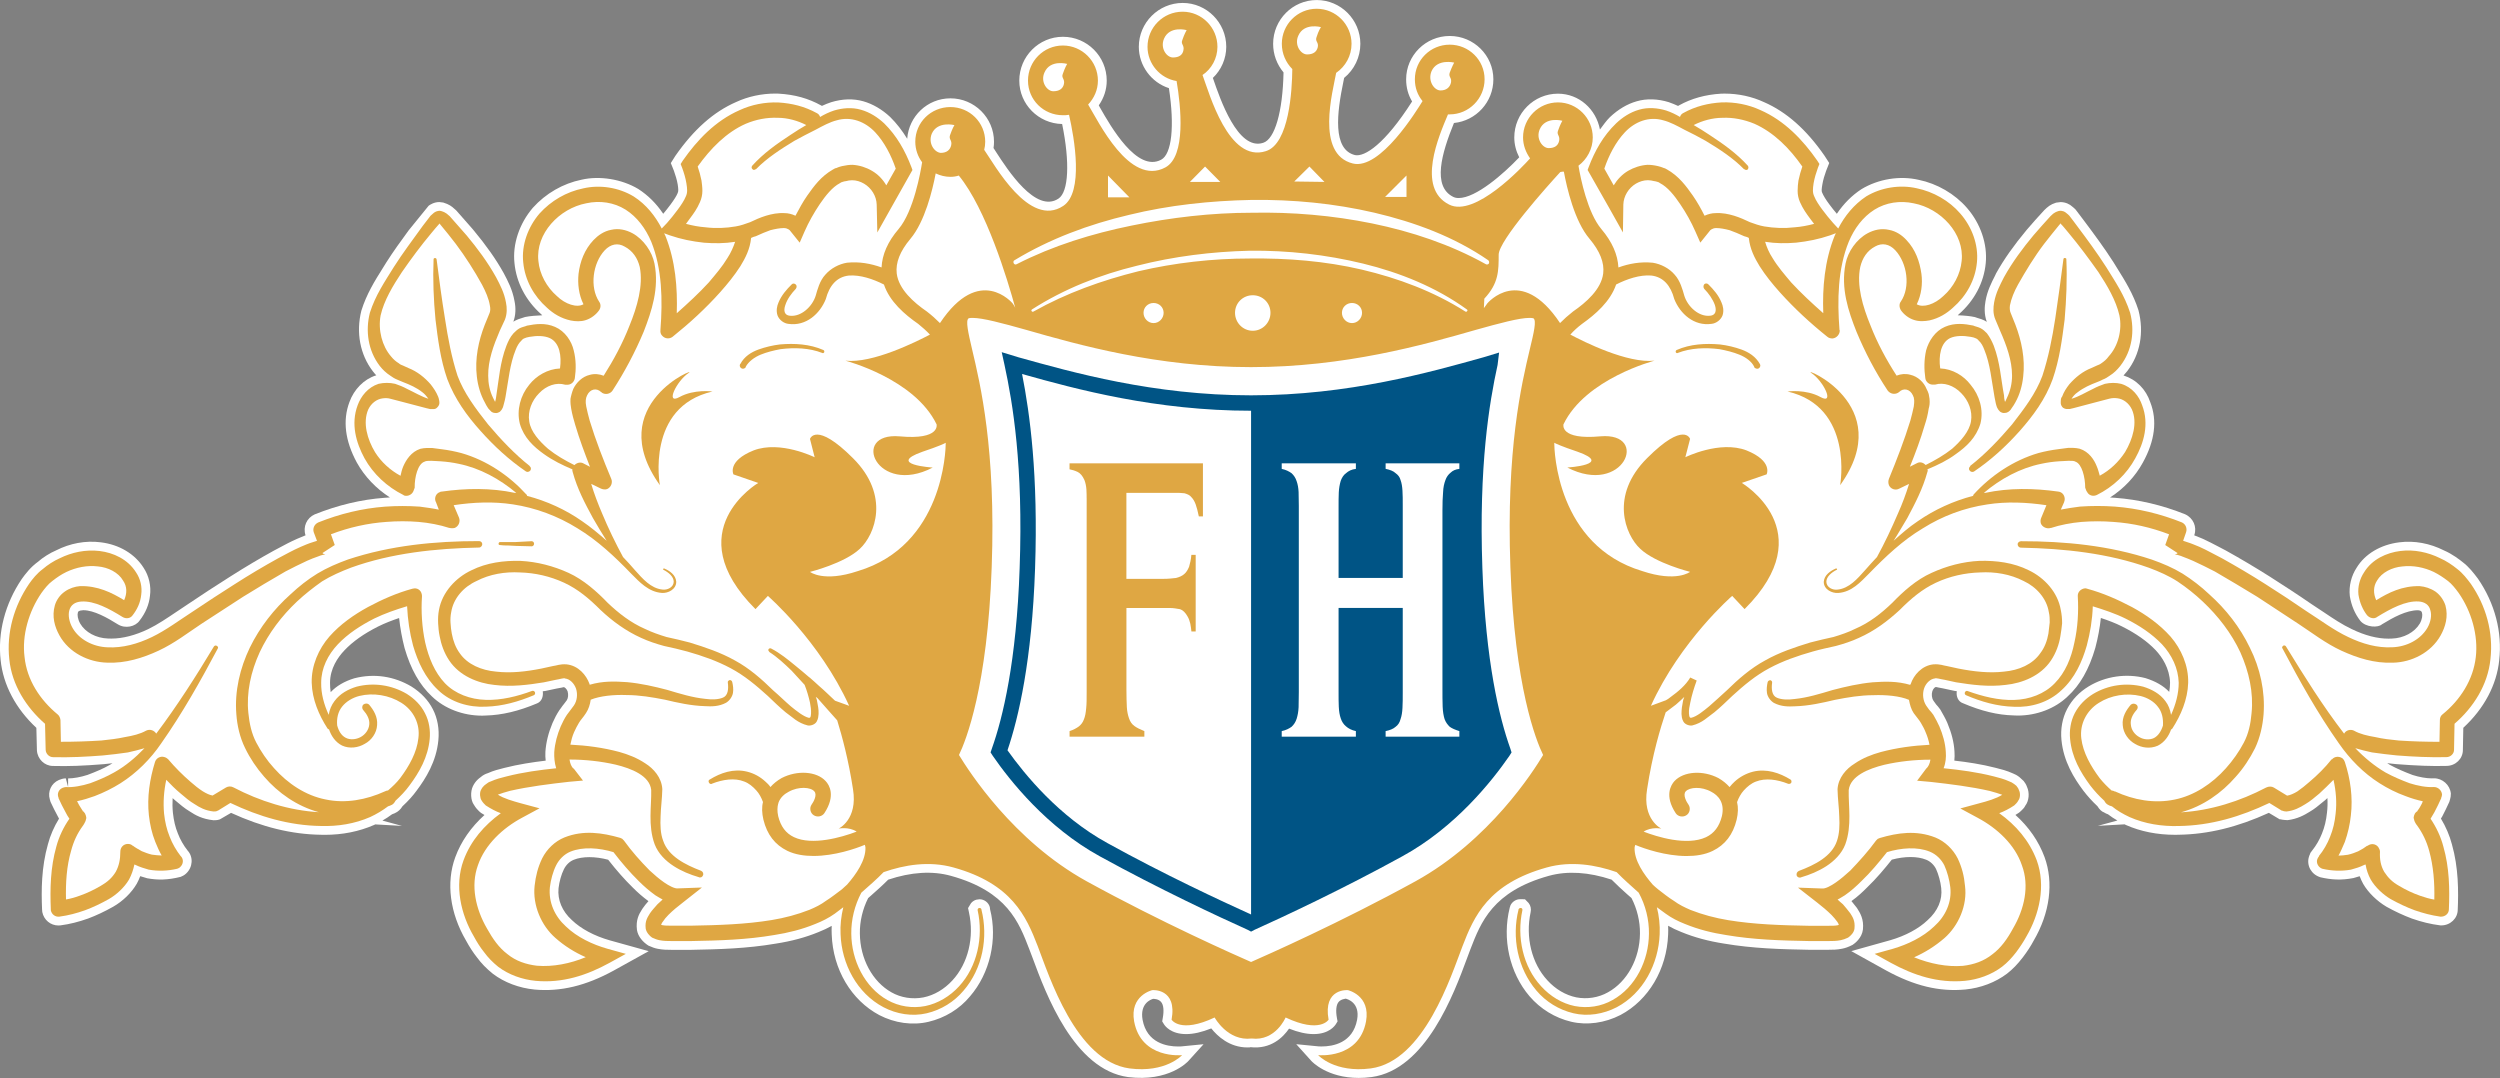 <?xml version="1.0" encoding="utf-8"?>
<!-- Generator: Adobe Illustrator 17.0.0, SVG Export Plug-In . SVG Version: 6.00 Build 0)  -->
<svg version="1.2" baseProfile="tiny" id="Calque_1"
	 xmlns="http://www.w3.org/2000/svg" xmlns:xlink="http://www.w3.org/1999/xlink" x="0px" y="0px" width="71.365px"
	 height="30.774px" viewBox="0 0 71.365 30.774" xml:space="preserve">
<rect x="0" y="0" width="71.365" height="30.774" fill="#808080" stroke="none"/>
<g>
	<path fill="#FFFFFF" d="M21.148,10.775h0.059c0.115,0,0.223-0.059,0.289-0.156l0.043-0.076v-0.002
		c0.057-0.07,0.154-0.139,0.268-0.184c0.141-0.059,0.311-0.105,0.508-0.142c0.379-0.045,0.799-0.008,1.02,0.068l0.078,0.049
		l0.311-0.029l0.049-0.188c0.037-0.143-0.027-0.287-0.166-0.352c-0.387-0.172-0.838-0.227-1.369-0.18
		c-0.229,0.027-0.455,0.08-0.672,0.16c-0.248,0.09-0.439,0.225-0.57,0.4h-0.041l-0.063,0.16c-0.061,0.162,0.002,0.342,0.164,0.436
		L21.148,10.775z"/>
	<path fill="#FFFFFF" d="M21.687,11.121l-1.315-0.193c0,0-0.338-0.051-0.709,0.043c0.041-0.045,0.082-0.084,0.123-0.109l0.188-0.127
		l-0.109-0.361h-0.188c-0.191,0-1.017,0.434-1.404,1.188c-0.264,0.514-0.416,1.351,0.359,2.434l0.65,0.91l-0.201-1.1
		c-0.016-0.082-0.348-2.004,1.311-2.387L21.687,11.121z"/>
	<path fill="#FFFFFF" d="M70.736,16.52c-0.125-0.166-0.26-0.34-0.434-0.471c-0.082-0.068-0.301-0.236-0.535-0.336
		c-0.402-0.203-0.846-0.287-1.277-0.232c-0.533,0.066-0.977,0.332-1.215,0.721c-0.156,0.236-0.228,0.527-0.197,0.813
		c0.043,0.268,0.141,0.502,0.301,0.709c0.162,0.191,0.51,0.197,0.613,0.1c0.326-0.199,0.697-0.404,1.033-0.404
		c0.002,0,0.002,0,0.004,0c0.092,0.008,0.1,0.043,0.109,0.074c0.02,0.061,0.008,0.182-0.063,0.307
		c-0.148,0.25-0.461,0.418-0.801,0.428l-0.092,0.002c-0.32,0-0.672-0.09-1.045-0.271c-0.275-0.129-0.531-0.301-0.803-0.484
		c-0.115-0.078-0.232-0.156-0.346-0.229c-0.393-0.271-0.787-0.527-1.191-0.785c-0.395-0.25-0.814-0.5-1.256-0.746l-0.227-0.119
		c-0.143-0.074-0.285-0.15-0.439-0.219l-0.08-0.033c-0.055-0.021-0.106-0.043-0.158-0.063l0.002-0.008
		c0.08-0.234-0.029-0.488-0.264-0.594c-0.656-0.262-1.326-0.42-1.992-0.469c-0.051-0.004-0.1-0.006-0.15-0.01
		c0.395-0.252,0.721-0.6,0.938-0.998c0.342-0.619,0.414-1.199,0.213-1.715c-0.125-0.375-0.4-0.654-0.766-0.77
		c0.035-0.037,0.07-0.078,0.104-0.121c0.369-0.475,0.488-1.105,0.322-1.742c-0.148-0.463-0.381-0.836-0.605-1.195l-0.105-0.17
		c-0.264-0.412-0.549-0.797-0.842-1.188l-0.242-0.32c-0.031-0.031-0.063-0.061-0.102-0.09c-0.06-0.057-0.182-0.123-0.328-0.123
		l-0.127,0.016c-0.164,0.051-0.24,0.119-0.34,0.217c-0.174,0.186-0.336,0.371-0.498,0.559c-0.373,0.449-0.65,0.84-0.875,1.244
		l-0.029,0.063c-0.105,0.205-0.223,0.438-0.273,0.728c-0.025,0.147-0.047,0.363,0.037,0.592c-0.021-0.014-0.045-0.027-0.07-0.041
		c-0.053-0.027-0.111-0.045-0.203-0.072l-0.066-0.023C56.238,9.021,56.066,9.006,55.885,9c0.012-0.01,0.021-0.019,0.031-0.029
		c0.443-0.387,0.717-0.904,0.769-1.459c0.053-0.543-0.148-1.133-0.537-1.578c-0.346-0.4-0.85-0.693-1.379-0.801
		C54.234,5.01,53.621,5.107,53.137,5.4c-0.27,0.176-0.508,0.414-0.703,0.703c-0.072-0.086-0.143-0.172-0.211-0.266
		c-0.1-0.133-0.172-0.25-0.209-0.34c-0.018-0.037-0.018-0.088,0.006-0.227c0.021-0.133,0.066-0.275,0.107-0.389l0.09-0.228
		L52.08,4.441c-0.518-0.746-1.084-1.246-1.723-1.525c-0.344-0.16-0.732-0.244-1.127-0.244l-0.1,0.002
		c-0.449,0.027-0.844,0.137-1.193,0.33c-0.012,0.006-0.023,0.014-0.035,0.02c-0.088-0.041-0.176-0.076-0.267-0.108
		c-0.311-0.096-0.633-0.107-0.912-0.025c-0.27,0.076-0.525,0.227-0.764,0.451c-0.107,0.104-0.193,0.232-0.287,0.355
		c-0.109-0.578-0.594-1.023-1.199-1.023c-0.688,0-1.246,0.561-1.246,1.25c0,0.193,0.049,0.387,0.141,0.567
		c-0.441,0.465-1.232,1.162-1.73,1.162c-0.061,0-0.113-0.012-0.158-0.035c-0.598-0.301-0.328-1.24,0.025-2.107
		c0.631-0.063,1.125-0.598,1.125-1.246c0-0.684-0.559-1.238-1.246-1.238c-0.686,0-1.244,0.555-1.244,1.238
		c0,0.23,0.057,0.443,0.17,0.631c-0.783,1.228-1.357,1.588-1.631,1.531c-0.646-0.162-0.516-1.205-0.33-2.098l0.021-0.105
		c0.291-0.236,0.463-0.594,0.463-0.973c0-0.689-0.559-1.25-1.246-1.25c-0.686,0-1.244,0.561-1.244,1.25
		c0,0.301,0.105,0.586,0.297,0.816c-0.023,1.123-0.248,1.906-0.582,2.01c-0.726,0.236-1.234-1.27-1.422-1.815l-0.014-0.037
		c0.24-0.227,0.383-0.553,0.383-0.889c0-0.689-0.559-1.252-1.244-1.252c-0.689,0-1.252,0.563-1.252,1.252
		c0,0.541,0.359,1.02,0.859,1.18c0.166,1.088,0.082,1.883-0.221,2.043c-0.691,0.369-1.441-0.953-1.744-1.484
		c-0.012-0.023-0.025-0.047-0.037-0.068c0.148-0.211,0.227-0.453,0.227-0.705c0-0.691-0.56-1.252-1.25-1.252
		c-0.688,0-1.246,0.561-1.246,1.252c0,0.674,0.547,1.225,1.223,1.238c0.225,1.094,0.186,1.938-0.104,2.129
		C29.568,6.1,28.76,4.842,28.437,4.344c-0.027-0.043-0.053-0.084-0.076-0.119c0.01-0.06,0.014-0.117,0.014-0.178
		c0-0.684-0.559-1.24-1.244-1.24c-0.66,0-1.188,0.514-1.234,1.154c-0.143-0.233-0.303-0.441-0.488-0.623
		c-0.23-0.215-0.496-0.371-0.766-0.447c-0.279-0.08-0.596-0.072-0.918,0.027c-0.088,0.029-0.176,0.064-0.262,0.105
		c-0.008-0.006-0.018-0.01-0.025-0.014c-0.365-0.201-0.748-0.309-1.213-0.336l-0.092-0.002c-0.393,0-0.781,0.084-1.121,0.242
		c-0.643,0.281-1.207,0.781-1.734,1.537l-0.129,0.205l0.088,0.219c0.043,0.121,0.088,0.264,0.109,0.393
		c0.021,0.143,0.023,0.193-0.004,0.25c-0.027,0.07-0.102,0.189-0.201,0.322c-0.068,0.092-0.139,0.18-0.209,0.264
		c-0.197-0.295-0.436-0.531-0.713-0.709c-0.473-0.283-1.105-0.383-1.619-0.264c-0.527,0.107-1.021,0.391-1.391,0.803
		c-0.387,0.453-0.582,1.043-0.523,1.578c0.053,0.553,0.324,1.07,0.758,1.455C15.455,8.977,15.467,8.988,15.48,9
		c-0.17,0.006-0.35,0.021-0.49,0.049l-0.107,0.035c-0.053,0.016-0.111,0.035-0.17,0.065c-0.022,0.012-0.039,0.023-0.059,0.035
		C14.721,9,14.73,8.799,14.687,8.594c-0.057-0.322-0.189-0.574-0.309-0.799c-0.219-0.394-0.496-0.787-0.873-1.24l-0.059-0.068
		c-0.141-0.16-0.281-0.322-0.426-0.484l-0.059-0.051c-0.061-0.057-0.139-0.119-0.307-0.17l-0.113-0.014
		c-0.154,0-0.272,0.08-0.305,0.105l-0.572,0.705c-0.219,0.299-0.436,0.598-0.637,0.914l-0.103,0.166
		c-0.225,0.359-0.459,0.732-0.609,1.211c-0.156,0.623-0.037,1.252,0.326,1.727c0.031,0.041,0.066,0.082,0.101,0.119
		c-0.004,0-0.008,0.002-0.012,0.002c-0.342,0.109-0.625,0.397-0.756,0.762c-0.195,0.523-0.125,1.102,0.211,1.723
		c0.221,0.4,0.555,0.748,0.945,0.998c-0.051,0.004-0.102,0.006-0.154,0.01c-0.66,0.049-1.328,0.207-1.992,0.473
		c-0.229,0.102-0.342,0.355-0.262,0.598l0,0c-0.082,0.031-0.16,0.064-0.236,0.098c-0.189,0.082-0.371,0.18-0.547,0.275L7.82,15.717
		c-0.404,0.223-0.813,0.465-1.248,0.742c-0.404,0.256-0.803,0.514-1.197,0.781c-0.113,0.072-0.225,0.148-0.334,0.223
		c-0.277,0.186-0.537,0.363-0.81,0.496c-0.367,0.176-0.729,0.27-1.051,0.27l-0.098-0.002c-0.338-0.01-0.648-0.178-0.791-0.424
		c-0.074-0.129-0.088-0.254-0.068-0.318c0.006-0.025,0.016-0.059,0.156-0.066c0.301,0,0.684,0.215,0.986,0.404
		c0.211,0.131,0.5,0.068,0.621-0.109c0.17-0.219,0.27-0.459,0.295-0.705c0.039-0.277-0.029-0.57-0.182-0.801
		c-0.25-0.396-0.693-0.662-1.221-0.727c-0.438-0.057-0.883,0.031-1.27,0.227c-0.18,0.076-0.385,0.205-0.531,0.334
		c-0.207,0.15-0.357,0.348-0.457,0.488c-0.477,0.705-0.689,1.527-0.602,2.313c0.07,0.705,0.432,1.387,1.02,1.934l0.016,0.645
		c0.016,0.248,0.219,0.443,0.457,0.443c0.443,0.012,0.875-0.004,1.451-0.051c0.084-0.008,0.166-0.018,0.25-0.027
		c-0.027,0.018-0.057,0.035-0.084,0.051c-0.176,0.1-0.379,0.189-0.631,0.283c-0.199,0.064-0.4,0.1-0.553,0.1v0.244H1.943
		l-0.064-0.246c-0.072,0-0.139,0.023-0.199,0.047c-0.219,0.096-0.324,0.332-0.258,0.553l0.021,0.072
		c0.064,0.139,0.135,0.279,0.205,0.408c0.012,0.023,0.024,0.047,0.037,0.07c-0.141,0.228-0.252,0.482-0.316,0.728
		c-0.189,0.664-0.191,1.318-0.168,1.863l0.006,0.074c0.045,0.227,0.236,0.385,0.463,0.385l0.061-0.004
		c0.262-0.035,0.512-0.098,0.785-0.195c0.228-0.086,0.463-0.195,0.713-0.336c0.275-0.156,0.527-0.4,0.676-0.658
		c0.037-0.068,0.07-0.139,0.098-0.215c0.063,0.02,0.127,0.039,0.199,0.06c0.303,0.055,0.584,0.053,0.957-0.041
		c0.041-0.018,0.103-0.043,0.156-0.096c0.191-0.178,0.209-0.473,0.039-0.656c-0.109-0.137-0.215-0.32-0.277-0.488
		c-0.072-0.174-0.117-0.367-0.141-0.588c-0.014-0.137-0.016-0.275-0.008-0.418c0.023,0.022,0.047,0.041,0.07,0.061
		c0.133,0.113,0.272,0.232,0.422,0.32c0.158,0.105,0.357,0.217,0.676,0.25c0.045,0,0.109,0,0.18-0.025l0.32-0.186
		c0.891,0.408,1.732,0.613,2.564,0.625l0.109,0.002c0.508,0,0.979-0.094,1.408-0.281c0.012-0.006,0.023-0.012,0.035-0.017
		l0.764,0.043l-0.559-0.152c0.096-0.055,0.188-0.115,0.275-0.18c0.021-0.006,0.049-0.016,0.08-0.031l0.002-0.002
		c0.088-0.039,0.16-0.104,0.215-0.195c0.164-0.152,0.297-0.299,0.404-0.447c0.26-0.348,0.563-0.826,0.621-1.441
		c0.031-0.314-0.025-0.629-0.158-0.883c-0.127-0.252-0.338-0.477-0.615-0.65c-0.486-0.287-1.053-0.381-1.629-0.232
		c-0.281,0.086-0.508,0.219-0.672,0.395c-0.014-0.092-0.019-0.18-0.019-0.266c0-0.408,0.223-0.729,0.41-0.926
		c0.233-0.248,0.547-0.471,0.959-0.68c0.201-0.1,0.412-0.18,0.603-0.244c0.031,0.293,0.084,0.58,0.156,0.857
		c0.174,0.602,0.43,1.053,0.781,1.381c0.361,0.348,0.883,0.549,1.434,0.549l0.107-0.004c0.457-0.012,0.936-0.125,1.463-0.348
		c0.127-0.053,0.18-0.189,0.16-0.344c0.025-0.004,0.053-0.006,0.076-0.01l0.32-0.068c0.047-0.006,0.098-0.018,0.147-0.027
		c0.017-0.004,0.035-0.008,0.049-0.012l0.019,0.002c0.018,0.004,0.072,0.047,0.098,0.117c0.027,0.092,0.016,0.195-0.023,0.254
		l-0.084,0.111c-0.024,0.027-0.053,0.068-0.08,0.107l-0.045,0.061c-0.082,0.123-0.143,0.244-0.199,0.371
		c-0.115,0.274-0.184,0.547-0.203,0.82c-0.004,0.088-0.002,0.172,0.008,0.254c-0.375,0.045-0.772,0.104-1.178,0.207
		c-0.141,0.035-0.316,0.078-0.471,0.15c-0.078,0.023-0.15,0.064-0.205,0.113c-0.049,0.035-0.051,0.039-0.086,0.07
		c-0.057,0.055-0.098,0.111-0.137,0.189c-0.078,0.16-0.063,0.406,0.027,0.529c0.055,0.094,0.111,0.15,0.148,0.186l0.055,0.047
		c0.033,0.021,0.066,0.041,0.1,0.061c-0.387,0.35-0.668,0.754-0.834,1.205c-0.267,0.726-0.152,1.596,0.307,2.379
		c0.102,0.188,0.203,0.342,0.311,0.479c0.123,0.168,0.27,0.32,0.455,0.469c0.326,0.248,0.75,0.408,1.195,0.451
		c0.738,0.066,1.461-0.107,2.256-0.543l0.998-0.553l-1.111-0.309c-0.441-0.125-0.824-0.33-1.084-0.58
		c-0.277-0.252-0.412-0.574-0.379-0.908c0.023-0.193,0.08-0.395,0.152-0.539c0.064-0.129,0.164-0.225,0.281-0.272
		c0.246-0.102,0.617-0.1,0.984-0.002c0.242,0.309,0.471,0.568,0.697,0.789c0.145,0.147,0.289,0.272,0.453,0.393
		c-0.057,0.064-0.111,0.127-0.164,0.205l-0.035,0.055c-0.063,0.102-0.168,0.273-0.129,0.566c0.033,0.191,0.172,0.344,0.326,0.443
		c0.102,0.047,0.186,0.076,0.26,0.09c0.148,0.031,0.287,0.031,0.387,0.031h0.584c0.77-0.014,1.588-0.037,2.397-0.176
		c0.455-0.07,0.857-0.178,1.226-0.33c0.135-0.053,0.262-0.113,0.379-0.178c-0.004,0.084-0.004,0.166,0,0.246
		c0.035,0.994,0.557,1.875,1.359,2.301c0.438,0.228,0.949,0.301,1.406,0.191c0.465-0.109,0.887-0.367,1.182-0.725
		c0.574-0.664,0.791-1.635,0.574-2.484l-0.008-0.066c-0.035-0.129-0.158-0.223-0.293-0.223l-0.088,0.012
		c-0.061,0.016-0.115,0.051-0.156,0.101l-0.084,0.139l0.025,0.117c0.158,0.715-0.021,1.461-0.473,1.949
		c-0.229,0.25-0.523,0.424-0.828,0.484c-0.313,0.06-0.641,0.008-0.91-0.145c-0.543-0.305-0.897-0.961-0.902-1.678
		c-0.006-0.342,0.078-0.699,0.236-1.012l0.074-0.065c0.172-0.152,0.338-0.299,0.498-0.461c0.654-0.219,1.262-0.258,1.793-0.109
		c1.604,0.445,1.939,1.322,2.236,2.096l0.092,0.242c0.383,1.037,1.182,3.195,2.729,3.406c1.164,0.144,1.699-0.436,1.719-0.459
		l0.434-0.479l-0.643,0.063c-0.006,0-0.035,0.002-0.08,0.002c-0.326,0-0.895-0.098-1.018-0.762c-0.082-0.463,0.233-0.58,0.301-0.598
		c0.037,0,0.16,0.006,0.228,0.09c0.07,0.082,0.086,0.246,0.047,0.459l-0.016,0.094l0.049,0.08c0.029,0.047,0.193,0.283,0.635,0.283
		c0.209,0,0.449-0.055,0.717-0.162c0.174,0.219,0.519,0.543,1.029,0.543c0.047,0,0.096-0.002,0.086-0.008
		c0.588,0.068,0.936-0.283,1.105-0.529c0.262,0.104,0.496,0.156,0.701,0.156c0.441,0,0.605-0.236,0.635-0.283l0.049-0.08
		l-0.018-0.094c-0.039-0.213-0.021-0.377,0.047-0.459c0.07-0.084,0.193-0.09,0.201-0.096c0.043,0.01,0.418,0.109,0.328,0.601
		c-0.123,0.666-0.689,0.764-1.016,0.764c-0.045,0-0.074-0.002-0.08-0.002l-0.642-0.063l0.432,0.479
		c0.018,0.019,0.449,0.484,1.352,0.484c0.113,0,0.236-0.008,0.369-0.025c1.547-0.211,2.346-2.371,2.729-3.408l0.09-0.24
		c0.299-0.773,0.635-1.65,2.24-2.096c0.529-0.146,1.137-0.109,1.791,0.109c0.141,0.144,0.287,0.275,0.436,0.41l0.131,0.115
		c0.16,0.309,0.246,0.666,0.242,1.014c-0.006,0.715-0.363,1.373-0.912,1.676c-0.27,0.154-0.602,0.205-0.906,0.145
		c-0.301-0.061-0.594-0.232-0.824-0.486c-0.449-0.484-0.631-1.232-0.479-1.945c0.022-0.092,0-0.189-0.057-0.262l-0.104-0.107
		l-0.137-0.002c-0.113,0-0.219,0.064-0.275,0.17l-0.023,0.07c-0.223,0.893-0.006,1.863,0.565,2.531
		c0.307,0.359,0.728,0.619,1.189,0.727c0.451,0.107,0.961,0.037,1.408-0.193c0.801-0.424,1.322-1.305,1.359-2.295
		c0.004-0.082,0.004-0.166,0-0.252c0.115,0.066,0.24,0.125,0.375,0.178c0.373,0.154,0.775,0.262,1.225,0.332
		c0.814,0.139,1.633,0.162,2.404,0.176h0.58c0.107,0,0.24,0,0.385-0.031c0.086-0.016,0.18-0.049,0.297-0.109
		c0.063-0.041,0.266-0.193,0.295-0.438c0.031-0.299-0.08-0.473-0.172-0.617c-0.053-0.07-0.1-0.127-0.156-0.195
		c0.184-0.131,0.33-0.271,0.447-0.389c0.271-0.26,0.504-0.541,0.705-0.793c0.369-0.1,0.732-0.101,0.982,0.002
		c0.119,0.047,0.223,0.147,0.281,0.264c0.07,0.154,0.127,0.357,0.148,0.545c0.039,0.334-0.098,0.656-0.389,0.916
		c-0.252,0.242-0.633,0.447-1.066,0.572l-1.113,0.311l1,0.555c0.795,0.434,1.508,0.611,2.256,0.541
		c0.439-0.043,0.861-0.203,1.191-0.453c0.16-0.125,0.299-0.268,0.449-0.463c0.129-0.17,0.229-0.324,0.309-0.475
		c0.465-0.791,0.578-1.66,0.313-2.387c-0.168-0.455-0.447-0.859-0.832-1.205c0.033-0.02,0.068-0.041,0.102-0.065l0.055-0.047
		c0.037-0.035,0.102-0.096,0.123-0.15c0.109-0.137,0.129-0.373,0.049-0.543c-0.022-0.068-0.061-0.119-0.094-0.164l-0.121-0.111
		c-0.062-0.049-0.135-0.088-0.182-0.104c-0.18-0.082-0.34-0.121-0.494-0.16c-0.404-0.104-0.803-0.164-1.182-0.207
		c0.01-0.086,0.01-0.172,0.004-0.26c-0.014-0.256-0.08-0.523-0.205-0.82c-0.051-0.117-0.117-0.234-0.199-0.377
		c-0.043-0.059-0.1-0.129-0.117-0.143l-0.08-0.111c-0.047-0.072-0.059-0.182-0.031-0.27c0.021-0.07,0.074-0.113,0.088-0.117
		l0.025-0.002c0.016,0.002,0.033,0.008,0.053,0.012c0.049,0.01,0.102,0.021,0.127,0.024l0.344,0.074
		c0.018,0.004,0.043,0.006,0.061,0.008c-0.023,0.15,0.041,0.297,0.172,0.342c0.529,0.226,0.992,0.338,1.453,0.35l0.115,0.004
		c0.545,0,1.066-0.201,1.422-0.543c0.355-0.324,0.615-0.777,0.793-1.391c0.076-0.289,0.129-0.574,0.158-0.852
		c0.207,0.068,0.414,0.146,0.6,0.24c0.406,0.203,0.723,0.426,0.965,0.68c0.182,0.195,0.398,0.516,0.41,0.928
		c0,0.084-0.008,0.172-0.024,0.262c-0.162-0.172-0.389-0.303-0.678-0.393c-0.549-0.141-1.139-0.055-1.621,0.236
		c-0.27,0.164-0.477,0.383-0.615,0.645c-0.135,0.258-0.193,0.572-0.162,0.885c0.059,0.617,0.363,1.096,0.625,1.447
		c0.121,0.158,0.256,0.307,0.402,0.443c0.057,0.094,0.127,0.158,0.182,0.174c0.043,0.029,0.084,0.045,0.119,0.057
		c0.08,0.061,0.168,0.121,0.269,0.178l-0.559,0.152l0.764-0.043c0.014,0.006,0.027,0.012,0.041,0.02
		c0.418,0.185,0.891,0.279,1.402,0.279l0.107-0.002c0.834-0.012,1.676-0.217,2.568-0.625l0.311,0.186h0.027
		c0.055,0.016,0.139,0.019,0.195,0.023c0.277-0.033,0.477-0.142,0.633-0.24c0.133-0.076,0.246-0.17,0.363-0.268l0.084-0.068
		c0.02-0.018,0.039-0.037,0.059-0.055c0.008,0.142,0.004,0.281-0.012,0.416c-0.023,0.225-0.07,0.418-0.145,0.6
		c-0.063,0.164-0.168,0.346-0.275,0.477l-0.059,0.08v0.014c-0.016,0.029-0.027,0.059-0.035,0.086
		c-0.039,0.117-0.025,0.25,0.037,0.361c0.061,0.105,0.154,0.185,0.291,0.228c0.307,0.07,0.59,0.09,0.939,0.022
		c0.061-0.016,0.121-0.033,0.18-0.053c0.027,0.074,0.061,0.146,0.1,0.219c0.144,0.248,0.393,0.492,0.668,0.654
		c0.24,0.133,0.482,0.246,0.723,0.336c0.277,0.096,0.525,0.158,0.814,0.195h0.025c0.26,0,0.469-0.205,0.469-0.447
		c0.023-0.52,0.023-1.203-0.166-1.867c-0.064-0.248-0.174-0.504-0.314-0.736l0.037-0.059c0.074-0.139,0.139-0.279,0.203-0.418
		l0.021-0.072c0.014-0.041,0.023-0.098,0.023-0.168c-0.027-0.242-0.238-0.432-0.48-0.432l-0.068,0.002
		c-0.152,0-0.35-0.035-0.543-0.096c-0.256-0.096-0.463-0.188-0.645-0.287c-0.027-0.016-0.055-0.033-0.082-0.051
		c0.084,0.01,0.17,0.02,0.256,0.027c0.572,0.045,1.035,0.063,1.436,0.051c0.26,0,0.469-0.205,0.469-0.453l0.012-0.635
		c0.592-0.545,0.955-1.227,1.025-1.93C71.433,18.045,71.219,17.223,70.736,16.52z"/>
	<path fill="#FFFFFF" d="M69.566,20.193c-0.109,0.082-0.172,0.213-0.172,0.352l-0.008,0.377c-0.303-0.004-0.602-0.016-0.889-0.035
		c-0.229-0.021-0.449-0.047-0.656-0.096c-0.18-0.029-0.383-0.07-0.539-0.158c-0.1-0.051-0.225-0.06-0.336-0.031
		c-0.531-0.711-0.998-1.455-1.494-2.262c-0.051-0.102-0.158-0.168-0.275-0.168l-0.096,0.006l-0.061,0.039
		c-0.086,0.057-0.141,0.141-0.15,0.236v0.152l0.059,0.057c0.434,0.824,0.963,1.787,1.609,2.703c0.002,0.004,0.006,0.01,0.01,0.014
		c-0.031,0.012-0.061,0.027-0.09,0.045h-0.043l-0.076,0.094c-0.164,0.211-0.367,0.416-0.603,0.615
		c-0.102,0.092-0.215,0.182-0.309,0.244c-0.045,0.027-0.088,0.049-0.123,0.064l-0.285-0.174c-0.133-0.084-0.313-0.088-0.467-0.01
		c-0.275,0.145-0.557,0.268-0.84,0.369c0.096-0.09,0.188-0.184,0.274-0.285c0.225-0.248,0.424-0.543,0.59-0.877
		c0.146-0.305,0.238-0.668,0.268-1.055c0.051-0.684-0.092-1.389-0.414-2.029c-0.283-0.596-0.693-1.135-1.213-1.6
		c-0.17-0.162-0.359-0.316-0.563-0.461c0.145,0.068,0.287,0.137,0.424,0.211c0.4,0.23,0.803,0.475,1.205,0.717l1.164,0.766
		c0.102,0.066,0.203,0.137,0.305,0.207c0.299,0.205,0.609,0.418,0.961,0.58c0.344,0.158,0.871,0.367,1.477,0.367l0.111-0.002
		c0.66-0.016,1.262-0.365,1.566-0.91c0.195-0.355,0.248-0.705,0.154-1.057c-0.01-0.029-0.021-0.059-0.035-0.088
		c0.322,0.484,0.478,1.086,0.416,1.617C70.359,19.277,70.053,19.799,69.566,20.193z"/>
	<path fill="#FFFFFF" d="M68.646,23.4l-0.002,0.063l0.031,0.029c0.016,0.057,0.035,0.09,0.049,0.107l0.07,0.113
		c0.141,0.195,0.238,0.398,0.303,0.641c0.082,0.295,0.129,0.631,0.139,1.004c-0.023-0.008-0.047-0.018-0.072-0.025
		c-0.188-0.066-0.379-0.156-0.557-0.262c-0.152-0.086-0.246-0.176-0.334-0.31c-0.07-0.123-0.098-0.258-0.088-0.449
		c0-0.09-0.031-0.184-0.1-0.283c-0.088-0.117-0.221-0.184-0.367-0.184c-0.072,0-0.141,0.016-0.205,0.047l-0.102,0.055
		c-0.039,0.031-0.119,0.084-0.199,0.123c-0.01,0.006-0.022,0.01-0.033,0.014c0.092-0.264,0.15-0.527,0.174-0.779
		c0.041-0.348,0.025-0.719-0.043-1.094c0.154,0.135,0.314,0.256,0.479,0.359c0.258,0.162,0.518,0.291,0.791,0.389
		c0.063,0.025,0.127,0.047,0.189,0.068c-0.006,0.006-0.012,0.012-0.018,0.02L68.406,23.4H68.646z"/>
	<path fill="#FFFFFF" d="M60.484,22.363l-0.066-0.023c-0.006-0.004-0.014-0.006-0.021-0.008c-0.092-0.086-0.178-0.174-0.258-0.271
		c-0.283-0.379-0.439-0.711-0.477-1.016c-0.037-0.305,0.111-0.6,0.387-0.771c0.141-0.092,0.307-0.152,0.48-0.182
		c-0.109,0.16-0.207,0.371-0.182,0.619c0.018,0.303,0.209,0.596,0.477,0.736c0.266,0.162,0.588,0.193,0.887,0.059
		c0.199-0.1,0.359-0.271,0.459-0.492l0.055-0.084c0.314-0.486,0.479-0.969,0.492-1.434c0.014-0.518-0.191-1.059-0.564-1.492
		c-0.303-0.34-0.683-0.633-1.17-0.896c-0.488-0.26-0.912-0.432-1.281-0.525c-0.08-0.043-0.16-0.041-0.203-0.041
		c-0.267,0.029-0.457,0.252-0.432,0.496c0.006,0.104-0.002,0.203-0.002,0.305c-0.102-0.537-0.496-1.029-1.041-1.287
		c-0.398-0.199-0.857-0.297-1.404-0.297l-0.123,0.002c-0.494,0.025-0.984,0.148-1.457,0.363c-0.512,0.226-0.93,0.629-1.193,0.902
		c-0.352,0.338-0.666,0.559-1,0.701c-0.154,0.076-0.336,0.146-0.559,0.213c-0.225,0.049-0.447,0.1-0.685,0.162
		c-0.436,0.135-0.897,0.285-1.334,0.531c-0.459,0.248-0.855,0.609-1.141,0.889l-0.193,0.178c-0.1,0.09-0.201,0.184-0.318,0.283
		c-0.035,0.029-0.074,0.061-0.111,0.092c0.043-0.203,0.107-0.398,0.164-0.564l0.076-0.213L48.15,19.02l-0.115,0.195
		c-0.078,0.133-0.203,0.254-0.332,0.359c0.619-1.074,1.391-1.879,1.732-2.211l0.359,0.385l0.182-0.182
		c0.781-0.779,1.129-1.557,1.033-2.309c-0.08-0.637-0.463-1.105-0.77-1.385l0.367-0.127l0.045-0.09
		c0.018-0.033,0.094-0.207,0.008-0.434c-0.092-0.242-0.33-0.443-0.715-0.596c-0.441-0.17-1.064-0.1-1.473,0.023l0.031-0.127
		l-0.022-0.068c-0.035-0.111-0.168-0.299-0.445-0.299c-0.303,0-0.695,0.244-1.197,0.746c-0.068,0.068-0.133,0.139-0.189,0.207
		c0.023-0.074,0.035-0.148,0.035-0.223c0-0.199-0.086-0.377-0.244-0.502c-0.182-0.144-0.42-0.209-0.779-0.178
		c-0.488,0.051-0.711-0.023-0.768-0.061c0.611-1.129,2.381-1.603,2.4-1.607l-0.092-0.49c-0.557,0.055-1.438-0.313-1.947-0.559
		c0.016-0.014,0.033-0.027,0.051-0.041c0.34-0.24,0.807-0.617,1.025-1.146c0.201-0.094,0.467-0.189,0.717-0.189l0.057,0.002
		c0.141,0.016,0.338,0.082,0.455,0.516c0.211,0.531,0.67,0.875,1.17,0.875c0.055,0,0.109-0.004,0.154-0.012
		c0.229-0.021,0.443-0.189,0.525-0.418c0.053-0.168,0.039-0.361-0.037-0.535c-0.103-0.25-0.266-0.434-0.412-0.578
		c-0.063-0.076-0.156-0.119-0.256-0.119l-0.158,0.017l-0.072,0.074c-0.123,0.127-0.133,0.332-0.008,0.482
		c0.1,0.106,0.176,0.213,0.228,0.34c-0.154-0.041-0.32-0.207-0.381-0.408c-0.053-0.188-0.133-0.469-0.318-0.668
		c-0.186-0.221-0.475-0.381-0.789-0.43c-0.219-0.021-0.428-0.006-0.639,0.033l0.021-1.438c0.004-0.152,0.1-0.309,0.236-0.391
		c0.1-0.059,0.16-0.088,0.324-0.045l0.152,0.055c0.193,0.117,0.389,0.404,0.453,0.5c0.164,0.244,0.307,0.5,0.412,0.742l0.307,0.695
		l0.518-0.643c0.076,0,0.191,0.02,0.295,0.045c0.121,0.045,0.23,0.088,0.408,0.166c0.059,0.295,0.186,0.537,0.322,0.76
		c0.197,0.311,0.426,0.578,0.604,0.777C51.029,8.965,51.482,9.389,52,9.803c0.084,0.072,0.184,0.107,0.332,0.107
		c0.002,0,0.006,0,0.008,0c0.205-0.02,0.369-0.174,0.416-0.365c0.002,0.006,0.004,0.012,0.006,0.018
		c0.26,0.623,0.559,1.188,0.914,1.727l0.055,0.063c0.172,0.174,0.471,0.168,0.645,0.035l0.014,0.035c0,0.01,0.002,0.016,0.002,0.018
		c0,0.029,0,0.072-0.006,0.111c-0.025,0.117-0.061,0.26-0.092,0.381c-0.176,0.57-0.404,1.148-0.604,1.641
		c-0.049,0.119-0.049,0.248,0.002,0.379c0.07,0.158,0.225,0.262,0.397,0.272c-0.045,0.113-0.092,0.225-0.141,0.332
		c-0.197,0.461-0.389,0.861-0.555,1.178l-0.109,0.119c-0.08,0.086-0.162,0.174-0.25,0.279c-0.195,0.217-0.379,0.424-0.652,0.482
		c0.006-0.014,0.039-0.057,0.113-0.102l0.084-0.004l0.149-0.258l-0.164-0.275l-0.271,0.004l-0.039,0.043
		c-0.268,0.129-0.428,0.336-0.443,0.586c0,0.35,0.328,0.568,0.672,0.568c0.002,0,0.002,0,0.004-0.002
		c0.453-0.027,0.746-0.324,0.982-0.564l0.059-0.059c0.514-0.527,0.963-0.941,1.492-1.258c0.537-0.338,1.125-0.555,1.75-0.648
		c0.387-0.061,0.818-0.066,1.291-0.016l-0.016,0.035c-0.064,0.131-0.047,0.264-0.025,0.352c0.025,0.072,0.068,0.137,0.125,0.188
		c-0.148-0.004-0.297-0.006-0.449-0.006c-0.191,0-0.348,0.15-0.348,0.336c0,0.195,0.152,0.348,0.342,0.348
		c1.453,0.029,2.588,0.207,3.568,0.559c0.328,0.121,0.572,0.238,0.766,0.363c0.244,0.164,0.475,0.348,0.688,0.549
		c0.449,0.422,0.791,0.887,1.018,1.373c0.246,0.553,0.35,1.109,0.297,1.611c-0.023,0.305-0.086,0.543-0.191,0.746
		c-0.119,0.226-0.289,0.469-0.478,0.682c-0.383,0.432-0.854,0.721-1.33,0.814C61.545,22.68,60.996,22.602,60.484,22.363z"/>
	<path fill="#FFFFFF" d="M61.379,20.84c-0.037,0.02-0.117,0.02-0.186-0.021c-0.064-0.033-0.109-0.096-0.115-0.174
		c-0.01-0.053,0.027-0.129,0.088-0.197c0.064-0.066,0.103-0.15,0.109-0.24c0.051,0.035,0.096,0.078,0.133,0.125
		c0.086,0.104,0.096,0.254,0.1,0.305C61.476,20.738,61.428,20.816,61.379,20.84z"/>
	<path fill="#FFFFFF" d="M61.678,15.774l-0.027,0.014c-0.049-0.017-0.098-0.035-0.143-0.053c-0.797-0.266-1.652-0.428-2.635-0.498
		c0.178-0.041,0.371-0.072,0.561-0.09c0.289-0.021,0.58-0.021,0.879,0c0.435,0.029,0.857,0.115,1.285,0.258l-0.092,0.256
		L61.678,15.774z"/>
	<path fill="#FFFFFF" d="M55.305,11.221l0.006-0.002c0.145-0.045,0.35,0.025,0.496,0.182c0.164,0.162,0.244,0.389,0.211,0.588
		c-0.029,0.178-0.18,0.387-0.445,0.627c-0.16,0.127-0.346,0.244-0.588,0.371c-0.018-0.008-0.037-0.014-0.057-0.02
		c0.104-0.275,0.186-0.521,0.256-0.76c0.057-0.174,0.096-0.334,0.109-0.465c0.039-0.115,0.051-0.236,0.037-0.383L55.305,11.221z"/>
	<path fill="#FFFFFF" d="M54.738,9.949c-0.037,0.17-0.057,0.35-0.055,0.533c-0.029-0.01-0.057-0.019-0.088-0.025
		c-0.072-0.02-0.146-0.029-0.221-0.029c-0.041,0-0.082,0.004-0.121,0.01c-0.262-0.42-0.467-0.826-0.627-1.238
		c-0.17-0.416-0.385-1.027-0.281-1.519c0.049-0.203,0.146-0.34,0.307-0.426c0.096-0.053,0.18-0.031,0.27,0.063
		c0.271,0.293,0.338,0.853,0.144,1.139c-0.113,0.143-0.121,0.35-0.01,0.543c0.125,0.178,0.311,0.314,0.506,0.375
		c0.135,0.045,0.293,0.057,0.453,0.037C54.89,9.559,54.795,9.742,54.738,9.949z"/>
	<path fill="#FFFFFF" d="M59.271,14.221c-0.027,0.004-0.055,0.008-0.082,0.012c-0.004-0.098-0.035-0.189-0.09-0.266
		c-0.076-0.105-0.189-0.17-0.309-0.184c-0.361-0.049-0.709-0.074-1.033-0.074c-0.039,0-0.076,0-0.115,0
		c0.223-0.103,0.449-0.18,0.676-0.227c0.16-0.033,0.318-0.057,0.461-0.066c0.057,0,0.109-0.004,0.162-0.008
		c0.035-0.002,0.07-0.006,0.107-0.006c0.045,0,0.076-0.002,0.1,0.004c0.043,0.037,0.125,0.246,0.125,0.516l0.055,0.186l0.039,0.068
		c0.006,0.012,0.012,0.021,0.02,0.031c-0.016,0.002-0.029,0.002-0.043,0.004L59.271,14.221z"/>
	<path fill="#FFFFFF" d="M55.299,8.271c-0.074,0.07-0.152,0.121-0.23,0.154c0.047-0.205,0.057-0.424,0.027-0.643
		c-0.063-0.453-0.229-0.824-0.49-1.1c-0.127-0.139-0.342-0.316-0.631-0.367c-0.074-0.018-0.152-0.025-0.229-0.025
		c-0.094,0-0.186,0.012-0.279,0.037c0.055-0.049,0.111-0.092,0.172-0.129c0.268-0.168,0.592-0.227,0.943-0.15
		c0.609,0.117,1.238,0.711,1.166,1.379C55.717,7.736,55.553,8.049,55.299,8.271z"/>
	<path fill="#FFFFFF" d="M46.918,16.053c-1.393-0.432-1.941-1.574-2.158-2.418c0.633,0.283,1.26,0.188,1.601-0.102
		c-0.213,0.387-0.264,0.744-0.258,1.012c0.01,0.596,0.289,1.066,0.547,1.305C46.728,15.922,46.818,15.99,46.918,16.053z"/>
	<path fill="#FFFFFF" d="M46.404,7.311c-0.006-0.029-0.025-0.059-0.033-0.086l0.049,0.084C46.414,7.311,46.41,7.311,46.404,7.311z"
		/>
	<path fill="#FFFFFF" d="M45.806,6.221c-0.041-0.064-0.082-0.129-0.119-0.207L45.806,6.221z"/>
	<path fill="#FFFFFF" d="M58.533,19.248c-0.021,0.023-0.035,0.059-0.057,0.08c-0.141,0.149-0.344,0.244-0.574,0.311
		C58.146,19.543,58.361,19.414,58.533,19.248z"/>
	<path fill="#FFFFFF" d="M68.746,16.408c0.172,0,0.35,0.033,0.518,0.1c-0.057-0.014-0.115-0.021-0.174-0.027l-0.063-0.002
		c-0.375,0-0.695,0.105-0.975,0.24c0.006-0.008,0.01-0.016,0.014-0.021c0.086-0.149,0.297-0.262,0.533-0.281
		C68.648,16.41,68.697,16.408,68.746,16.408z"/>
	<path fill="#FFFFFF" d="M11.754,16.553l-0.041,0.01c-0.424,0.115-0.846,0.287-1.33,0.545c-0.49,0.27-0.871,0.563-1.166,0.898
		c-0.375,0.426-0.582,0.969-0.568,1.49c0.012,0.465,0.178,0.947,0.518,1.469l0.021,0.018c0.098,0.24,0.258,0.42,0.475,0.527
		c0.269,0.123,0.627,0.092,0.865-0.053c0.279-0.146,0.473-0.438,0.488-0.74c0.016-0.207-0.041-0.408-0.188-0.625
		c0.178,0.027,0.348,0.09,0.496,0.182c0.272,0.17,0.414,0.465,0.371,0.775c-0.031,0.301-0.186,0.633-0.467,1.01
		c-0.084,0.106-0.174,0.193-0.264,0.274c-0.031,0.01-0.057,0.021-0.076,0.029c-0.533,0.242-1.055,0.32-1.545,0.215
		c-0.477-0.092-0.949-0.381-1.336-0.815c-0.174-0.189-0.336-0.426-0.469-0.68c-0.106-0.201-0.168-0.44-0.199-0.754
		c-0.051-0.5,0.053-1.053,0.301-1.6c0.234-0.498,0.574-0.963,1.014-1.377c0.191-0.18,0.422-0.365,0.674-0.543
		c0.207-0.129,0.457-0.246,0.777-0.369c0.978-0.352,2.113-0.529,3.572-0.559c0.15,0,0.277-0.107,0.32-0.248l0.021,0.145l0.219,0.029
		c0.004,0,0.004,0,0.008,0c-0.326,0.043-0.631,0.113-0.894,0.244c-0.547,0.256-0.943,0.744-1.055,1.273
		c0.002-0.1-0.006-0.201,0-0.301l-0.01-0.109C12.238,16.666,11.998,16.504,11.754,16.553z"/>
	<path fill="#FFFFFF" d="M10.176,20.82c-0.063,0.033-0.143,0.043-0.193,0.018c-0.047-0.021-0.09-0.092-0.109-0.152
		c-0.014-0.143,0.018-0.27,0.088-0.358c0.035-0.043,0.078-0.084,0.129-0.117c0.004,0.082,0.037,0.16,0.094,0.226
		c0.074,0.082,0.115,0.164,0.107,0.227C10.287,20.723,10.24,20.785,10.176,20.82z"/>
	<path fill="#FFFFFF" d="M5.926,22.379c-0.105-0.066-0.217-0.156-0.318-0.248c-0.226-0.193-0.432-0.402-0.631-0.639
		c-0.055-0.051-0.121-0.092-0.182-0.111c0.004-0.004,0.008-0.01,0.012-0.016c0.635-0.902,1.16-1.848,1.611-2.701
		c0.055-0.074,0.074-0.17,0.047-0.26L6.4,18.25l-0.09-0.033c-0.045-0.027-0.096-0.041-0.15-0.041l-0.193,0.025l-0.072,0.121
		c-0.557,0.93-1.025,1.643-1.494,2.281c-0.107-0.033-0.217-0.031-0.352,0.035c-0.144,0.084-0.344,0.125-0.533,0.156
		c-0.211,0.047-0.428,0.07-0.635,0.092c-0.297,0.02-0.598,0.031-0.899,0.035l-0.008-0.404c-0.008-0.049-0.039-0.219-0.17-0.318
		c-0.496-0.406-0.799-0.928-0.855-1.475c-0.068-0.525,0.09-1.133,0.418-1.625c-0.016,0.035-0.029,0.072-0.041,0.109
		c-0.096,0.338-0.045,0.69,0.15,1.045c0.295,0.537,0.914,0.896,1.568,0.912l0.115,0.002c0.459,0,0.941-0.121,1.473-0.367
		c0.359-0.166,0.674-0.385,0.978-0.596c0.094-0.064,0.188-0.131,0.281-0.191c0.389-0.256,0.785-0.512,1.178-0.766
		c0.394-0.242,0.795-0.486,1.195-0.715c0.141-0.076,0.283-0.144,0.426-0.213c-0.185,0.131-0.367,0.279-0.559,0.455
		c-0.52,0.467-0.932,1.006-1.225,1.604c-0.32,0.672-0.463,1.375-0.408,2.033c0.031,0.395,0.123,0.75,0.273,1.053
		c0.147,0.305,0.348,0.605,0.58,0.873c0.09,0.104,0.184,0.201,0.281,0.291c-0.285-0.1-0.566-0.223-0.844-0.367
		c-0.07-0.039-0.148-0.059-0.227-0.059c-0.08,0-0.158,0.02-0.236,0.063L6.039,22.44C6.008,22.426,5.971,22.406,5.926,22.379z"/>
	<path fill="#FFFFFF" d="M2.135,25.355c0.008-0.385,0.053-0.715,0.137-1.004c0.07-0.254,0.162-0.449,0.303-0.637l0.055-0.092
		c0.033-0.051,0.059-0.106,0.08-0.209l0.244,0.01L2.646,23.09l-0.004-0.08c0.051-0.016,0.1-0.033,0.148-0.053
		c0.279-0.105,0.543-0.236,0.783-0.389c0.168-0.105,0.328-0.227,0.482-0.359c-0.072,0.379-0.09,0.744-0.051,1.094
		c0.035,0.293,0.094,0.549,0.184,0.783c-0.008-0.004-0.014-0.006-0.02-0.008c-0.078-0.041-0.166-0.092-0.217-0.133l-0.082-0.055
		h-0.01c-0.063-0.033-0.133-0.049-0.213-0.049c-0.26,0-0.463,0.205-0.463,0.469c0,0.189-0.031,0.328-0.092,0.443
		c-0.078,0.129-0.18,0.225-0.34,0.318c-0.189,0.109-0.375,0.197-0.561,0.262C2.174,25.342,2.154,25.35,2.135,25.355z"/>
	<path fill="#FFFFFF" d="M2.773,16.416c0.229,0.02,0.44,0.133,0.535,0.297c0,0,0.002,0.004,0.004,0.006
		c-0.281-0.135-0.607-0.24-0.982-0.24L2.267,16.48c-0.049,0.004-0.096,0.012-0.145,0.022C2.334,16.422,2.523,16.385,2.773,16.416z"
		/>
	<path fill="#FFFFFF" d="M9.767,15.404c0.426-0.141,0.855-0.228,1.287-0.258c0.291-0.021,0.586-0.021,0.869,0
		c0.188,0.018,0.383,0.047,0.57,0.092c-0.98,0.068-1.838,0.232-2.644,0.5c-0.074,0.027-0.152,0.057-0.232,0.088L9.613,15.82
		l0.246-0.16L9.767,15.404z"/>
	<path fill="#FFFFFF" d="M14.006,15.467c-0.033-0.152-0.164-0.269-0.328-0.269c-0.154,0-0.305,0.002-0.453,0.006
		c0.133-0.131,0.184-0.336,0.109-0.525l-0.021-0.051c0.467-0.049,0.893-0.043,1.293,0.018c0.619,0.094,1.207,0.313,1.752,0.65
		c0.574,0.348,1.07,0.828,1.482,1.258l0.051,0.051c0.24,0.242,0.539,0.543,1.031,0.572c0.305,0,0.633-0.217,0.633-0.584
		c-0.016-0.242-0.178-0.449-0.449-0.574l-0.047-0.043l-0.273,0.018l-0.143,0.275l0.154,0.248h0.078
		c0.045,0.025,0.074,0.051,0.094,0.059l-0.037,0.006c-0.221-0.025-0.404-0.23-0.615-0.467c-0.111-0.127-0.217-0.246-0.326-0.361
		c-0.219-0.402-0.41-0.803-0.574-1.197c-0.047-0.109-0.092-0.223-0.135-0.334c0.055,0,0.107-0.012,0.154-0.033
		c0.113-0.051,0.205-0.148,0.25-0.266c0.045-0.119,0.043-0.246-0.006-0.353c-0.17-0.406-0.418-1.02-0.605-1.629
		c-0.035-0.129-0.07-0.27-0.092-0.379c-0.012-0.072-0.012-0.096-0.023-0.104l0.025-0.088l0.072,0.068h0.02
		c0.205,0.111,0.482,0.049,0.621-0.15c0.359-0.555,0.666-1.135,0.914-1.73V9.553c0.016,0.074,0.049,0.141,0.092,0.182
		c0.158,0.193,0.461,0.227,0.654,0.074c0.527-0.422,0.981-0.846,1.387-1.299c0.262-0.295,0.449-0.535,0.605-0.781
		c0.133-0.219,0.262-0.461,0.318-0.754c0.004-0.002,0.008-0.002,0.012-0.004c0.152-0.07,0.27-0.117,0.377-0.156
		c0.121-0.033,0.234-0.053,0.316-0.053l0.518,0.643l0.307-0.695c0.104-0.24,0.246-0.496,0.41-0.742
		c0.066-0.096,0.256-0.375,0.459-0.502l0.148-0.053c0.16-0.043,0.225-0.012,0.322,0.045c0.139,0.082,0.234,0.238,0.238,0.389
		l0.033,1.44c-0.209-0.041-0.408-0.061-0.664-0.031c-0.297,0.047-0.58,0.201-0.767,0.418c-0.193,0.207-0.271,0.49-0.33,0.695
		c-0.055,0.178-0.209,0.338-0.379,0.385c0.041-0.106,0.121-0.221,0.244-0.348c0.115-0.144,0.102-0.359-0.02-0.459
		c-0.135-0.135-0.383-0.109-0.475,0c-0.16,0.162-0.324,0.346-0.424,0.59c-0.078,0.182-0.094,0.373-0.037,0.551
		c0.08,0.219,0.295,0.387,0.51,0.406c0.578,0.094,1.104-0.271,1.348-0.889c0.107-0.406,0.305-0.473,0.436-0.488l0.066-0.002
		c0.201,0,0.453,0.066,0.717,0.189c0.221,0.535,0.69,0.908,1.02,1.139c0.02,0.016,0.041,0.031,0.061,0.049
		c-0.826,0.398-1.52,0.601-1.951,0.559l-0.092,0.49c0.018,0.004,1.787,0.475,2.399,1.607c-0.057,0.037-0.264,0.109-0.77,0.061
		c-0.34-0.031-0.594,0.033-0.775,0.178c-0.156,0.125-0.244,0.303-0.244,0.5c0,0.076,0.014,0.154,0.037,0.229
		c-0.059-0.07-0.121-0.141-0.193-0.211c-0.502-0.502-0.892-0.746-1.197-0.746c-0.275,0-0.408,0.188-0.443,0.299l-0.023,0.068
		l0.033,0.127c-0.408-0.123-1.029-0.195-1.477-0.023c-0.381,0.152-0.619,0.354-0.711,0.596c-0.086,0.226-0.01,0.4,0.006,0.434
		l0.047,0.09l0.365,0.127c-0.305,0.279-0.689,0.748-0.769,1.385c-0.096,0.752,0.254,1.529,1.033,2.309l0.184,0.182l0.359-0.385
		c0.324,0.314,1.035,1.055,1.635,2.045c-0.021-0.018-0.043-0.037-0.064-0.057c-0.059-0.053-0.117-0.107-0.18-0.16l-0.059-0.1h-0.06
		C23.094,19,22.98,18.904,22.84,18.789c-0.219-0.178-0.445-0.361-0.715-0.498c-0.043-0.023-0.09-0.033-0.139-0.033l-0.168,0.018
		l-0.074,0.098c-0.055,0.072-0.076,0.164-0.055,0.254l0.016,0.121l0.115,0.072c0.213,0.135,0.406,0.316,0.594,0.5
		c0.115,0.119,0.227,0.242,0.336,0.363c0.047,0.125,0.088,0.266,0.117,0.393c-0.049-0.037-0.096-0.076-0.133-0.106
		c-0.084-0.072-0.164-0.146-0.244-0.221c-0.084-0.078-0.17-0.156-0.244-0.221c-0.293-0.287-0.689-0.648-1.145-0.893
		c-0.441-0.25-0.902-0.4-1.348-0.537c-0.229-0.06-0.451-0.111-0.658-0.156c-0.227-0.066-0.412-0.137-0.588-0.223
		c-0.322-0.139-0.646-0.365-0.98-0.688c-0.42-0.435-0.81-0.734-1.193-0.91c-0.348-0.158-0.719-0.25-1.09-0.307
		c0.139-0.035,0.252-0.146,0.252-0.295c0-0.182-0.141-0.324-0.336-0.324l0,0l-0.885,0.025C14.135,15.223,14.033,15.33,14.006,15.467
		z"/>
	<path fill="#FFFFFF" d="M16.06,11.221h0.002c-0.008,0.027-0.01,0.047-0.016,0.072l-0.012,0.078
		c-0.008,0.146,0.006,0.248,0.021,0.336c0.031,0.182,0.076,0.336,0.123,0.49c0.076,0.262,0.16,0.512,0.258,0.773
		c-0.006,0.002-0.014,0.004-0.021,0.006c-0.01,0.004-0.021,0.008-0.033,0.012c-0.242-0.127-0.424-0.244-0.574-0.365
		c-0.281-0.246-0.43-0.451-0.455-0.635c-0.033-0.199,0.047-0.424,0.215-0.592c0.113-0.121,0.258-0.191,0.393-0.191
		C15.996,11.205,16.029,11.211,16.06,11.221z"/>
	<path fill="#FFFFFF" d="M16.799,9.375c0.197-0.064,0.389-0.205,0.51-0.381c0.111-0.162,0.109-0.377,0.002-0.521
		c-0.201-0.305-0.137-0.865,0.133-1.156c0.055-0.061,0.135-0.135,0.27-0.059c0.156,0.082,0.258,0.225,0.303,0.414
		C18.092,8.055,18,8.555,17.736,9.203c-0.156,0.402-0.361,0.807-0.621,1.233c-0.117-0.016-0.242-0.006-0.338,0.019
		c-0.031,0.008-0.064,0.018-0.098,0.029c0.002-0.188-0.018-0.367-0.061-0.537c-0.045-0.199-0.139-0.385-0.267-0.537
		C16.504,9.43,16.666,9.418,16.799,9.375z"/>
	<path fill="#FFFFFF" d="M24.713,15.852c0.258-0.24,0.539-0.711,0.549-1.307c0.004-0.269-0.047-0.627-0.26-1.016
		c0.342,0.291,0.969,0.391,1.604,0.106c-0.217,0.844-0.768,1.982-2.158,2.418C24.545,15.99,24.637,15.924,24.713,15.852z"/>
	<path fill="#FFFFFF" d="M24.961,7.311c-0.004,0-0.006,0-0.01-0.002l0.031-0.055C24.976,7.273,24.965,7.291,24.961,7.311z"/>
	<path fill="#FFFFFF" d="M17.406,6.314c-0.23,0.041-0.453,0.168-0.645,0.367c-0.273,0.287-0.439,0.66-0.494,1.109
		c-0.023,0.219-0.012,0.436,0.035,0.641c-0.076-0.035-0.16-0.09-0.238-0.168c-0.25-0.217-0.418-0.531-0.447-0.84
		c-0.072-0.664,0.557-1.258,1.172-1.375c0.098-0.021,0.195-0.033,0.291-0.033c0.234,0,0.457,0.064,0.645,0.182
		c0.061,0.039,0.119,0.082,0.174,0.131C17.73,6.283,17.543,6.281,17.406,6.314z"/>
	<path fill="#FFFFFF" d="M12.037,14.107l0.055-0.142l-0.002-0.049c-0.004-0.262,0.078-0.473,0.127-0.512
		c0.014-0.002,0.029-0.002,0.047-0.002c0.045,0,0.113,0.002,0.17,0.006c0.049,0.004,0.102,0.014,0.129,0.006
		c0.166,0.012,0.324,0.035,0.486,0.068c0.229,0.047,0.455,0.123,0.678,0.227c-0.361-0.004-0.754,0.02-1.117,0.072l-0.127,0.014
		l-0.041,0.027c-0.098,0.043-0.178,0.121-0.225,0.219c-0.027,0.061-0.041,0.125-0.041,0.191c-0.029-0.004-0.057-0.008-0.086-0.012
		l-0.086-0.012c-0.008,0-0.016-0.002-0.023-0.002C12.002,14.178,12.021,14.145,12.037,14.107z"/>
	<path fill="#FFFFFF" d="M13.484,19.649c-0.236-0.066-0.451-0.162-0.603-0.32c-0.033-0.035-0.057-0.09-0.088-0.131
		C12.978,19.393,13.213,19.543,13.484,19.649z"/>
	<path fill="#FFFFFF" d="M25.529,6.281l0.172-0.309C25.65,6.088,25.592,6.189,25.529,6.281z"/>
	<polygon fill="#FFFFFF" points="57.605,22.508 57.605,22.508 57.611,22.504 	"/>
	<path fill="#FFFFFF" d="M49.871,10.623c0.064,0.094,0.178,0.152,0.291,0.152l0.107-0.01l0.057-0.031
		c0.082-0.047,0.143-0.127,0.166-0.221l0.014-0.156l-0.047-0.084c-0.135-0.242-0.355-0.42-0.658-0.529
		c-0.217-0.08-0.443-0.133-0.682-0.16c-0.492-0.045-0.965,0.004-1.392,0.197c-0.113,0.07-0.168,0.211-0.117,0.379l0.107,0.172h0.158
		l0.105-0.021c0.299-0.117,0.721-0.139,1.055-0.098c0.211,0.039,0.383,0.086,0.525,0.144c0.115,0.045,0.213,0.113,0.264,0.18
		L49.871,10.623z"/>
	<path fill="#FFFFFF" d="M52.283,13.805l-0.193,1.086l0.643-0.896c0.774-1.082,0.623-1.92,0.359-2.434
		c-0.389-0.754-1.213-1.188-1.404-1.188l-0.193,0.002l-0.074,0.383l0.154,0.102c0.041,0.027,0.082,0.064,0.123,0.107
		c-0.365-0.086-0.705-0.039-0.705-0.039l-1.313,0.193l1.291,0.297C52.617,11.799,52.297,13.723,52.283,13.805z"/>
</g>
<g>
	<path fill="#FFFFFF" stroke="#FFFFFF" d="M40.412,25.154c-2.154,1.184-4.254,2.111-4.699,2.307
		c-0.445-0.195-2.545-1.123-4.699-2.307c-2.094-1.16-3.357-3.139-3.639-3.602c0.201-0.416,0.813-1.953,0.934-5.359
		c0.123-3.369-0.324-5.225-0.561-6.227c-0.111-0.476-0.189-0.818-0.098-0.879c0,0,0.023-0.012,0.115-0.012
		c0.287,0,0.836,0.147,1.531,0.342c1.49,0.428,3.742,1.063,6.416,1.063c2.674,0,4.926-0.635,6.414-1.063
		c0.697-0.195,1.246-0.342,1.533-0.342c0.086,0,0.115,0.012,0.115,0.012c0.092,0.061,0.012,0.402-0.103,0.879
		c-0.238,1.002-0.678,2.857-0.555,6.227c0.121,3.418,0.732,4.943,0.934,5.359C43.775,22.016,42.512,23.994,40.412,25.154z"/>
	<path fill="#DFA743" d="M14.726,15.473h-0.439h-0.012c-0.023,0-0.043,0.023-0.043,0.049c0,0.023,0.014,0.037,0.037,0.037
		c0.092,0.012,0.152,0.012,0.233,0.012l0.225,0.012l0.447,0.012c0,0,0,0,0.006,0c0.035,0,0.066-0.035,0.066-0.072
		c0-0.049-0.037-0.074-0.072-0.074L14.726,15.473z"/>
	<path fill="#DFA743" d="M15.137,13.434c0.029-0.037,0.024-0.098-0.012-0.121l-0.008-0.014c-0.432-0.342-0.822-0.756-1.184-1.184
		c-0.348-0.439-0.689-0.891-0.873-1.391c-0.17-0.525-0.273-1.074-0.359-1.637c-0.092-0.563-0.166-1.123-0.238-1.686
		c-0.006-0.023-0.025-0.035-0.043-0.035c-0.023,0-0.043,0.012-0.043,0.035c-0.023,0.574,0,1.148,0.055,1.723
		c0.068,0.561,0.141,1.135,0.336,1.697c0.215,0.572,0.563,1.049,0.947,1.477c0.391,0.439,0.816,0.83,1.299,1.16
		C15.051,13.482,15.105,13.471,15.137,13.434z"/>
	<path fill="#DFA743" d="M21.131,10.395c-0.006,0-0.006,0-0.006,0c-0.02,0.049,0,0.098,0.043,0.121c0.049,0.025,0.098,0,0.121-0.035
		v-0.014c0.08-0.146,0.244-0.268,0.422-0.342c0.176-0.072,0.371-0.121,0.572-0.158c0.398-0.049,0.818-0.037,1.191,0.109
		c0.018,0.014,0.043,0,0.055-0.023c0.006-0.025,0-0.049-0.023-0.061c-0.393-0.172-0.824-0.195-1.24-0.16
		c-0.207,0.025-0.414,0.074-0.617,0.146C21.447,10.053,21.246,10.174,21.131,10.395z"/>
	<path fill="#DFA743" d="M10.68,17.658c0.301-0.146,0.617-0.256,0.941-0.353c0.018,0.377,0.072,0.756,0.17,1.123
		c0.135,0.463,0.348,0.928,0.715,1.27c0.365,0.354,0.885,0.5,1.361,0.475c0.482-0.012,0.939-0.146,1.373-0.328
		c0.031-0.014,0.043-0.049,0.031-0.086c-0.014-0.025-0.043-0.049-0.08-0.037c-0.428,0.158-0.879,0.27-1.324,0.256
		c-0.439-0.012-0.873-0.17-1.166-0.475c-0.293-0.307-0.465-0.732-0.563-1.16c-0.092-0.428-0.121-0.891-0.092-1.318
		c0-0.012,0-0.037-0.006-0.061c-0.023-0.123-0.141-0.195-0.256-0.16h-0.006c-0.451,0.123-0.867,0.307-1.275,0.525
		c-0.402,0.221-0.787,0.488-1.1,0.842C9.094,18.525,8.887,19,8.898,19.488c0.012,0.477,0.207,0.928,0.451,1.307l0,0
		c0.012,0.012,0.025,0.025,0.043,0.025c0.061,0.182,0.178,0.365,0.373,0.463c0.213,0.098,0.463,0.061,0.646-0.049
		c0.189-0.098,0.342-0.305,0.354-0.537c0.02-0.232-0.098-0.428-0.232-0.586c-0.041-0.037-0.109-0.037-0.158,0
		c-0.043,0.037-0.049,0.109-0.006,0.158c0.109,0.123,0.19,0.27,0.172,0.416c-0.014,0.146-0.111,0.281-0.244,0.354
		c-0.135,0.074-0.301,0.086-0.422,0.025c-0.129-0.063-0.207-0.195-0.25-0.356c-0.019-0.195,0.023-0.391,0.141-0.537
		c0.115-0.146,0.299-0.256,0.494-0.305c0.396-0.098,0.848-0.023,1.195,0.195c0.355,0.221,0.543,0.611,0.488,1.014
		c-0.043,0.402-0.262,0.793-0.518,1.135c-0.104,0.135-0.221,0.244-0.348,0.354c-0.031,0-0.063,0.014-0.086,0.025
		c-0.537,0.244-1.129,0.354-1.697,0.232c-0.568-0.111-1.08-0.453-1.471-0.893c-0.201-0.219-0.373-0.475-0.508-0.732
		c-0.133-0.256-0.195-0.537-0.225-0.842c-0.061-0.586,0.072-1.184,0.322-1.732c0.258-0.551,0.629-1.039,1.068-1.453
		c0.221-0.207,0.471-0.402,0.715-0.574c0.256-0.158,0.537-0.281,0.824-0.391c1.154-0.416,2.416-0.549,3.65-0.574h0.006
		c0.049,0,0.092-0.049,0.092-0.098c0-0.049-0.043-0.086-0.092-0.086c-1.264,0-2.527,0.123-3.742,0.525
		c-0.299,0.109-0.592,0.232-0.873,0.402c-0.281,0.172-0.525,0.367-0.762,0.588c-0.477,0.426-0.879,0.939-1.166,1.525
		c-0.281,0.586-0.439,1.244-0.385,1.904c0.023,0.316,0.098,0.658,0.25,0.965c0.141,0.293,0.33,0.572,0.543,0.816
		c0.402,0.465,0.939,0.844,1.563,1.014c-0.842-0.049-1.691-0.316-2.436-0.707l0,0c-0.066-0.037-0.147-0.037-0.213,0l-0.385,0.231
		c-0.08-0.012-0.184-0.061-0.281-0.121c-0.115-0.074-0.238-0.172-0.348-0.27c-0.227-0.195-0.445-0.414-0.641-0.646l0,0
		c-0.025-0.023-0.061-0.049-0.103-0.06c-0.111-0.037-0.232,0.023-0.27,0.135c-0.152,0.488-0.232,1.012-0.176,1.525
		c0.029,0.256,0.084,0.514,0.182,0.758c0.055,0.133,0.111,0.267,0.184,0.391c-0.092,0-0.184-0.014-0.281-0.025
		c-0.098-0.023-0.195-0.06-0.287-0.098c-0.09-0.049-0.195-0.109-0.256-0.158H3.783c-0.037-0.037-0.08-0.049-0.135-0.049
		c-0.121,0-0.213,0.098-0.213,0.219c0,0.221-0.037,0.404-0.129,0.574c-0.103,0.172-0.238,0.293-0.428,0.402
		c-0.188,0.111-0.391,0.209-0.598,0.281c-0.129,0.049-0.262,0.086-0.396,0.109c-0.012-0.475,0.017-0.951,0.146-1.391
		c0.072-0.27,0.178-0.5,0.342-0.721l0.031-0.049c0.012-0.037,0.035-0.037,0.06-0.158c0.006-0.012-0.017-0.135-0.066-0.172v-0.012
		H2.39L2.355,23.15l0,0c0.006,0,0.012,0,0.012,0l-0.012-0.012c-0.031-0.049-0.068-0.109-0.098-0.158
		c-0.02-0.037-0.037-0.074-0.057-0.109c0.178-0.037,0.336-0.086,0.502-0.146c0.256-0.098,0.506-0.221,0.738-0.367
		c0.463-0.293,0.861-0.695,1.16-1.135c0.609-0.867,1.123-1.783,1.617-2.711c0.017-0.023,0.006-0.06-0.025-0.072
		c-0.023-0.025-0.066-0.012-0.084,0.012c-0.514,0.855-1.051,1.697-1.648,2.49c-0.061-0.098-0.184-0.135-0.287-0.086
		c-0.172,0.098-0.385,0.147-0.603,0.184c-0.221,0.049-0.447,0.074-0.672,0.098c-0.385,0.025-0.775,0.037-1.16,0.037l-0.012-0.623
		c-0.006-0.049-0.031-0.121-0.08-0.158c-0.506-0.416-0.879-0.988-0.945-1.637c-0.08-0.621,0.121-1.305,0.482-1.83
		c0.098-0.135,0.195-0.256,0.311-0.342c0.141-0.109,0.25-0.184,0.402-0.258c0.281-0.133,0.6-0.195,0.898-0.158
		c0.293,0.025,0.586,0.172,0.719,0.404c0.117,0.17,0.117,0.365,0.031,0.56c-0.359-0.219-0.756-0.414-1.258-0.402
		c-0.146,0.012-0.305,0.061-0.439,0.158c-0.141,0.098-0.238,0.244-0.281,0.391c-0.09,0.318-0.006,0.611,0.129,0.855
		c0.275,0.5,0.836,0.768,1.361,0.781c0.525,0.024,1.025-0.135,1.471-0.342c0.451-0.209,0.842-0.514,1.227-0.769
		c0.391-0.256,0.789-0.514,1.186-0.77c0.396-0.244,0.799-0.488,1.207-0.721c0.203-0.109,0.41-0.207,0.617-0.305
		c0.104-0.049,0.207-0.086,0.311-0.123c0.049-0.023,0.098-0.035,0.147-0.049c0.025,0,0.043,0,0.057,0h0.012H9.283l-0.012-0.012
		c-0.019,0-0.008,0.012-0.068-0.037l0.353-0.23l-0.109-0.307c0.514-0.195,1.045-0.316,1.588-0.353c0.305-0.024,0.609-0.024,0.908,0
		c0.299,0.025,0.617,0.086,0.879,0.172h0.008c0.049,0.012,0.103,0.012,0.152,0c0.115-0.049,0.164-0.184,0.121-0.293l-0.152-0.356
		c0.563-0.084,1.129-0.109,1.691-0.023c0.646,0.098,1.275,0.33,1.844,0.684c0.566,0.342,1.061,0.805,1.531,1.293
		c0.232,0.232,0.494,0.525,0.879,0.551c0.17,0.012,0.408-0.098,0.408-0.318c-0.012-0.195-0.189-0.316-0.342-0.379
		c-0.012-0.012-0.023,0-0.029,0.014c-0.006,0.012-0.006,0.023,0.006,0.023c0.146,0.074,0.293,0.195,0.293,0.342
		c-0.006,0.16-0.184,0.244-0.33,0.221c-0.324-0.037-0.555-0.305-0.775-0.551c-0.115-0.133-0.225-0.256-0.342-0.377l0,0
		c-0.219-0.404-0.42-0.818-0.598-1.246c-0.115-0.268-0.227-0.561-0.311-0.842l0.279,0.135c0.055,0.023,0.123,0.035,0.178,0.012
		c0.109-0.049,0.164-0.184,0.115-0.293c-0.225-0.537-0.445-1.1-0.615-1.66c-0.037-0.135-0.074-0.281-0.098-0.402
		c-0.014-0.074-0.019-0.135-0.014-0.172c0,0,0.008-0.072,0.014-0.086c0.006-0.012,0.012-0.035,0.024-0.061
		c0.086-0.184,0.27-0.219,0.396-0.098c0.006,0,0.02,0.012,0.031,0.025c0.098,0.061,0.232,0.035,0.299-0.063
		c0.348-0.537,0.646-1.098,0.891-1.684c0.227-0.586,0.445-1.234,0.307-1.941c-0.068-0.342-0.313-0.695-0.629-0.867
		c-0.184-0.098-0.391-0.146-0.605-0.098c-0.207,0.037-0.377,0.158-0.506,0.293c-0.256,0.27-0.385,0.611-0.428,0.965
		c-0.029,0.281,0.006,0.598,0.141,0.867c-0.184,0.109-0.52,0-0.758-0.233c-0.293-0.256-0.494-0.623-0.529-1.002
		c-0.086-0.781,0.598-1.5,1.367-1.647c0.391-0.086,0.793-0.025,1.123,0.182c0.328,0.209,0.572,0.537,0.732,0.916
		c0.31,0.769,0.328,1.66,0.262,2.516V9.43c-0.006,0.049,0.006,0.109,0.043,0.146c0.08,0.098,0.213,0.109,0.305,0.037
		c0.488-0.391,0.941-0.807,1.355-1.27c0.207-0.232,0.408-0.477,0.58-0.746c0.141-0.231,0.275-0.488,0.305-0.805
		c0.043-0.025,0.092-0.037,0.135-0.049c0.158-0.074,0.281-0.123,0.414-0.172c0.135-0.035,0.275-0.061,0.385-0.061
		c0.117,0,0.184,0.074,0.178,0.074l0.275,0.342l0.139-0.318c0.117-0.268,0.27-0.537,0.434-0.781
		c0.166-0.244,0.361-0.488,0.574-0.598C23.986,5.219,24,5.219,24.012,5.205c0.006,0,0.024-0.012,0.012,0l0.025-0.012
		c0.035-0.012,0.084-0.023,0.104-0.023c0.049-0.014,0.109-0.025,0.17-0.025c0.123,0,0.238,0.037,0.342,0.098
		c0.209,0.123,0.355,0.353,0.361,0.598l0.018,0.795l0.391-0.697l0.563-1l0,0l0.049-0.086l-0.031-0.086
		c-0.178-0.463-0.416-0.891-0.775-1.244c-0.184-0.172-0.408-0.318-0.666-0.391c-0.256-0.074-0.529-0.049-0.768,0.023
		c-0.146,0.049-0.275,0.111-0.396,0.184c-0.019-0.049-0.043-0.086-0.092-0.109c-0.355-0.195-0.715-0.281-1.1-0.305
		c-0.379-0.014-0.764,0.061-1.105,0.219c-0.695,0.305-1.213,0.855-1.623,1.441l-0.061,0.098l0.043,0.109
		c0.049,0.135,0.098,0.293,0.121,0.44c0.025,0.158,0.037,0.268-0.018,0.379c-0.043,0.109-0.141,0.256-0.232,0.377
		c-0.098,0.135-0.201,0.258-0.305,0.379L18.89,6.523C18.707,6.17,18.451,5.84,18.09,5.609c-0.426-0.258-0.963-0.342-1.439-0.232
		c-0.482,0.098-0.922,0.354-1.252,0.721c-0.322,0.377-0.517,0.891-0.463,1.391c0.049,0.514,0.305,0.965,0.678,1.295
		c0.182,0.17,0.402,0.305,0.678,0.365c0.133,0.025,0.285,0.037,0.432-0.012c0.154-0.049,0.293-0.158,0.379-0.281l0,0
		c0.049-0.072,0.055-0.17,0-0.244c-0.274-0.414-0.184-1.098,0.158-1.465c0.172-0.184,0.379-0.219,0.568-0.109
		c0.232,0.121,0.373,0.33,0.434,0.586c0.104,0.525-0.074,1.135-0.293,1.672c-0.195,0.502-0.451,0.977-0.738,1.43
		c-0.123-0.049-0.264-0.063-0.396-0.025c-0.215,0.049-0.385,0.221-0.471,0.402c-0.018,0.049-0.037,0.098-0.049,0.147
		c-0.018,0.063-0.018,0.074-0.031,0.135c-0.006,0.123,0.008,0.207,0.02,0.281c0.029,0.17,0.072,0.316,0.115,0.463
		c0.123,0.416,0.27,0.807,0.422,1.197l-0.189-0.098l0,0l-0.025-0.012c-0.041-0.014-0.084-0.014-0.133,0
		c-0.037,0.012-0.074,0.035-0.098,0.061c-0.27-0.135-0.525-0.281-0.752-0.465c-0.25-0.219-0.494-0.488-0.537-0.781
		c-0.049-0.293,0.074-0.598,0.281-0.805c0.207-0.221,0.494-0.318,0.744-0.244l0,0h0.043c0.117,0.012,0.215-0.074,0.233-0.184
		c0.037-0.256,0.037-0.525-0.031-0.793c-0.061-0.269-0.25-0.551-0.531-0.672c-0.279-0.123-0.555-0.086-0.805-0.037
		c-0.049,0.025-0.135,0.037-0.207,0.074c-0.068,0.035-0.129,0.098-0.178,0.146c-0.098,0.109-0.152,0.233-0.201,0.354
		c-0.184,0.477-0.215,0.965-0.287,1.416c-0.006,0.061-0.018,0.123-0.031,0.172c0,0-0.006,0-0.006,0.012
		c-0.018-0.037-0.037-0.074-0.055-0.109c-0.098-0.195-0.141-0.416-0.141-0.635c-0.006-0.439,0.152-0.867,0.33-1.283l0.147-0.316
		c0.066-0.172,0.061-0.342,0.031-0.488c-0.049-0.281-0.166-0.502-0.281-0.721c-0.244-0.439-0.537-0.83-0.842-1.197
		C13.158,6.537,13,6.353,12.836,6.17c-0.055-0.037-0.08-0.098-0.244-0.146C12.506,6,12.42,6.049,12.389,6.072
		c-0.041,0.037-0.066,0.061-0.098,0.086c-0.084,0.109-0.152,0.195-0.225,0.293c-0.281,0.391-0.568,0.769-0.824,1.172
		c-0.256,0.414-0.525,0.805-0.684,1.307c-0.129,0.512-0.055,1.074,0.281,1.514c0.084,0.109,0.189,0.207,0.305,0.281
		c0.049,0.035,0.121,0.084,0.189,0.109l0.086,0.037l0.084,0.035c0.195,0.074,0.391,0.16,0.557,0.293
		c0.066,0.049,0.127,0.123,0.17,0.184c-0.201-0.061-0.402-0.184-0.609-0.281c-0.111-0.061-0.232-0.109-0.342-0.146
		c-0.152-0.035-0.318-0.035-0.471,0c-0.305,0.098-0.506,0.356-0.598,0.611c-0.201,0.537-0.043,1.074,0.195,1.514
		c0.25,0.451,0.646,0.818,1.111,1.049l0.018,0.014c0.109,0.035,0.226-0.025,0.267-0.123l0.037-0.098
		c-0.006-0.305,0.092-0.684,0.281-0.744c0.043-0.025,0.098-0.025,0.195-0.025c0.092,0,0.178,0.014,0.262,0.014
		c0.178,0.012,0.35,0.035,0.52,0.072c0.603,0.123,1.16,0.428,1.642,0.83c-0.014,0-0.025,0-0.037,0
		c-0.689-0.147-1.404-0.135-2.094-0.037c-0.018,0-0.031,0-0.049,0.014c-0.109,0.035-0.164,0.158-0.123,0.268l0.008,0.012l0,0
		l0.084,0.221c-0.176-0.037-0.359-0.061-0.543-0.086c-0.33-0.023-0.658-0.023-0.988,0c-0.66,0.049-1.301,0.207-1.91,0.451
		c-0.111,0.049-0.166,0.172-0.129,0.281l0.092,0.244c-0.037,0.012-0.08,0.025-0.115,0.037c-0.123,0.037-0.238,0.086-0.35,0.135
		c-0.225,0.098-0.439,0.219-0.646,0.328c-0.42,0.232-0.83,0.476-1.232,0.734c-0.402,0.256-0.799,0.512-1.197,0.781
		c-0.396,0.256-0.768,0.537-1.172,0.732c-0.402,0.195-0.842,0.316-1.264,0.293c-0.414-0.014-0.81-0.221-1-0.551
		c-0.098-0.17-0.135-0.365-0.092-0.512c0.043-0.147,0.158-0.232,0.342-0.244c0.373-0.025,0.799,0.207,1.172,0.439
		c0.098,0.061,0.227,0.049,0.293-0.049c0.123-0.158,0.221-0.354,0.244-0.586c0.031-0.221-0.023-0.451-0.147-0.635
		c-0.238-0.379-0.647-0.562-1.037-0.611c-0.402-0.049-0.801,0.037-1.143,0.207c-0.17,0.074-0.353,0.195-0.482,0.307
		c-0.164,0.121-0.293,0.281-0.396,0.428c-0.42,0.621-0.646,1.379-0.561,2.148c0.072,0.732,0.488,1.379,1.02,1.842l0.018,0.746
		c0.006,0.109,0.098,0.207,0.213,0.207c0.477,0.012,0.947-0.012,1.418-0.049c0.236-0.025,0.475-0.049,0.713-0.086
		c0.158-0.037,0.318-0.072,0.477-0.121c-0.256,0.268-0.543,0.512-0.873,0.695c-0.213,0.121-0.445,0.219-0.678,0.305
		c-0.232,0.074-0.494,0.123-0.695,0.109c-0.031,0-0.068,0.014-0.098,0.025c-0.109,0.049-0.158,0.17-0.109,0.281v0.012l0,0
		c0.06,0.135,0.127,0.268,0.201,0.402c0.029,0.061,0.067,0.123,0.109,0.184c-0.164,0.232-0.299,0.514-0.373,0.793
		c-0.17,0.6-0.182,1.209-0.158,1.795l0,0v0.025c0.025,0.121,0.129,0.195,0.244,0.182c0.262-0.035,0.494-0.098,0.732-0.182
		c0.232-0.086,0.459-0.195,0.678-0.318c0.213-0.121,0.445-0.33,0.58-0.561c0.072-0.135,0.121-0.281,0.152-0.428
		c0.012,0,0.018,0.012,0.031,0.012c0.121,0.06,0.25,0.098,0.377,0.135c0.27,0.049,0.551,0.037,0.813-0.025
		c0.031-0.012,0.061-0.023,0.086-0.049c0.092-0.084,0.103-0.219,0.023-0.305l-0.012-0.012c-0.115-0.146-0.238-0.354-0.311-0.549
		c-0.086-0.209-0.135-0.428-0.16-0.66c-0.029-0.318-0.006-0.646,0.063-0.965c0.127,0.135,0.262,0.27,0.408,0.391
		c0.129,0.109,0.256,0.221,0.402,0.305c0.147,0.098,0.307,0.184,0.537,0.209c0.043,0,0.086,0,0.123-0.025h0.006l0.354-0.219
		c0.818,0.391,1.68,0.646,2.588,0.658c0.477,0.014,0.959-0.061,1.404-0.256c0.184-0.086,0.348-0.184,0.508-0.305
		c0.029-0.014,0.061-0.014,0.09-0.037h0.008l0,0c0.055-0.025,0.09-0.074,0.115-0.123c0.146-0.133,0.287-0.279,0.402-0.439
		c0.281-0.377,0.525-0.805,0.574-1.318c0.023-0.244-0.012-0.512-0.135-0.744c-0.115-0.232-0.305-0.414-0.518-0.549
		c-0.434-0.256-0.947-0.33-1.43-0.207c-0.238,0.072-0.475,0.195-0.635,0.414c-0.084,0.109-0.141,0.244-0.164,0.391
		c-0.135-0.293-0.221-0.609-0.215-0.916c0-0.414,0.189-0.793,0.476-1.098C9.935,18.086,10.297,17.854,10.68,17.658z M19.689,6.244
		c0.111-0.147,0.209-0.281,0.293-0.477c0.043-0.098,0.068-0.207,0.068-0.318c0-0.109-0.014-0.207-0.025-0.293
		c-0.029-0.147-0.066-0.279-0.109-0.402c0.365-0.512,0.818-0.977,1.373-1.221c0.287-0.121,0.598-0.184,0.916-0.17
		c0.281,0,0.574,0.084,0.811,0.207c-0.152,0.086-0.305,0.184-0.451,0.281c-0.391,0.256-0.77,0.523-1.092,0.879
		c-0.025,0.035-0.025,0.072,0.006,0.098c0.023,0.035,0.066,0.023,0.098,0h0.006c0.311-0.318,0.709-0.574,1.092-0.807
		c0.203-0.109,0.404-0.219,0.605-0.316c0.207-0.111,0.408-0.221,0.604-0.27c0.41-0.121,0.813,0.037,1.1,0.342
		c0.262,0.281,0.457,0.66,0.586,1.037l-0.27,0.477c-0.098-0.17-0.238-0.316-0.408-0.414c-0.164-0.098-0.359-0.16-0.555-0.172
		c-0.098,0-0.189,0.012-0.301,0.037c-0.055,0.012-0.078,0.023-0.121,0.037l-0.025,0.012c-0.035,0.012-0.035,0.012-0.049,0.012
		c-0.023,0.012-0.049,0.025-0.066,0.037c-0.342,0.195-0.543,0.477-0.732,0.744c-0.129,0.184-0.232,0.379-0.336,0.574
		c-0.104-0.049-0.213-0.074-0.305-0.074c-0.195-0.012-0.373,0.025-0.537,0.074c-0.158,0.049-0.324,0.121-0.451,0.184
		c-0.135,0.049-0.27,0.098-0.41,0.121c-0.281,0.049-0.574,0.061-0.867,0.025c-0.188-0.014-0.371-0.049-0.555-0.098
		C19.617,6.342,19.652,6.293,19.689,6.244z M19.123,6.719c0.322,0.111,0.635,0.172,0.971,0.209c0.293,0.023,0.592,0.023,0.891-0.025
		c-0.049,0.146-0.123,0.318-0.221,0.465c-0.147,0.244-0.336,0.463-0.531,0.695c-0.279,0.305-0.598,0.598-0.914,0.879
		c0.023-0.732-0.037-1.49-0.324-2.209c-0.012-0.025-0.025-0.049-0.037-0.074L19.123,6.719z M13.172,12.934
		c-0.184-0.049-0.373-0.086-0.557-0.109c-0.092-0.014-0.189-0.025-0.281-0.037h-0.066h-0.08c-0.055,0-0.141,0.012-0.189,0.024
		c-0.262,0.086-0.408,0.318-0.488,0.502c-0.035,0.084-0.061,0.182-0.078,0.268c-0.293-0.158-0.549-0.391-0.726-0.672
		c-0.221-0.365-0.359-0.842-0.195-1.221c0.086-0.182,0.244-0.293,0.402-0.316c0.08-0.012,0.158-0.012,0.238,0.012l0.33,0.086
		l0.701,0.184c0.037,0.012,0.068,0.012,0.098,0.023h0.031h0.006h0.031h0.012h0.018c0.031,0,0.068-0.012,0.092-0.037
		c0.092-0.084,0.074-0.158,0.066-0.207c-0.006-0.037-0.018-0.086-0.029-0.109c-0.055-0.135-0.129-0.244-0.215-0.354
		c-0.17-0.195-0.383-0.367-0.635-0.465l-0.158-0.072c-0.037-0.014-0.072-0.025-0.115-0.063c-0.08-0.049-0.152-0.109-0.221-0.195
		c-0.256-0.293-0.377-0.756-0.299-1.172c0.098-0.428,0.348-0.842,0.605-1.232c0.262-0.379,0.543-0.758,0.848-1.123
		c0.072-0.086,0.152-0.184,0.219-0.256l0.008-0.014c0.012,0.014,0.023,0.025,0.029,0.037c0.146,0.172,0.299,0.367,0.439,0.549
		c0.275,0.367,0.531,0.769,0.746,1.16c0.103,0.195,0.195,0.402,0.225,0.598c0.02,0.086,0.012,0.172-0.012,0.221l-0.135,0.33
		c-0.176,0.451-0.287,0.965-0.225,1.477c0.029,0.256,0.104,0.514,0.225,0.732c0.031,0.061,0.055,0.109,0.098,0.172
		c0.025,0.023,0.049,0.061,0.092,0.098c0.018,0.012,0.055,0.035,0.098,0.035c0.055,0.014,0.109-0.012,0.146-0.035
		c0.098-0.098,0.092-0.16,0.115-0.232c0.019-0.061,0.031-0.123,0.043-0.184c0.086-0.477,0.123-0.939,0.293-1.355
		c0.037-0.098,0.092-0.195,0.16-0.256c0.029-0.037,0.06-0.061,0.098-0.072c0.029-0.014,0.066-0.025,0.133-0.037
		c0.209-0.037,0.428-0.037,0.586,0.037c0.275,0.133,0.336,0.5,0.287,0.865c-0.353,0.014-0.678,0.209-0.879,0.465
		c-0.25,0.305-0.365,0.721-0.268,1.111c0.115,0.402,0.396,0.658,0.684,0.865c0.256,0.184,0.531,0.318,0.818,0.439
		c-0.008,0.025,0,0.049,0.006,0.074c0.133,0.488,0.354,0.902,0.58,1.318c0.127,0.219,0.256,0.439,0.391,0.647
		c-0.221-0.195-0.453-0.391-0.703-0.561c-0.471-0.33-1.008-0.574-1.568-0.721c-0.006-0.012-0.006-0.025-0.012-0.037h-0.006
		C14.539,13.58,13.896,13.141,13.172,12.934z"/>
	<path fill="#DFA743" d="M20.338,11.176c0,0-0.52-0.074-0.941,0.158c-0.42,0.232-0.078-0.463,0.256-0.684
		c0.344-0.219-2.476,0.879-0.816,3.199C18.836,13.85,18.426,11.615,20.338,11.176z"/>
	<path fill="#DFA743" d="M58.937,9.125c0.049-0.574,0.074-1.148,0.049-1.723c0-0.023-0.012-0.035-0.035-0.035
		c-0.025-0.014-0.049,0.012-0.049,0.035c-0.074,0.563-0.146,1.123-0.232,1.686c-0.086,0.563-0.195,1.111-0.367,1.637
		c-0.182,0.5-0.525,0.951-0.867,1.391c-0.365,0.428-0.756,0.842-1.195,1.184v0.014c-0.037,0.024-0.049,0.084-0.012,0.121
		c0.023,0.037,0.084,0.049,0.121,0.025c0.488-0.33,0.916-0.721,1.307-1.16c0.379-0.428,0.732-0.904,0.939-1.477
		C58.791,10.26,58.865,9.686,58.937,9.125z"/>
	<path fill="#DFA743" d="M70.535,16.67c-0.109-0.146-0.232-0.307-0.391-0.428c-0.135-0.111-0.316-0.232-0.488-0.307
		c-0.342-0.17-0.744-0.256-1.135-0.207c-0.391,0.049-0.807,0.233-1.037,0.611c-0.123,0.184-0.184,0.414-0.16,0.635
		c0.037,0.233,0.123,0.428,0.244,0.586c0.074,0.086,0.209,0.121,0.293,0.049c0.379-0.232,0.807-0.465,1.186-0.439
		c0.17,0.012,0.293,0.098,0.328,0.244c0.049,0.146,0.014,0.342-0.084,0.512c-0.195,0.33-0.586,0.537-1.002,0.551
		c-0.428,0.023-0.854-0.098-1.258-0.293c-0.414-0.195-0.781-0.476-1.184-0.732c-0.391-0.27-0.781-0.525-1.184-0.781
		c-0.404-0.258-0.818-0.502-1.234-0.734c-0.219-0.109-0.426-0.231-0.646-0.328c-0.121-0.049-0.232-0.098-0.354-0.135
		c-0.037-0.012-0.074-0.025-0.109-0.037l0.084-0.244c0.037-0.109-0.012-0.232-0.121-0.281c-0.611-0.244-1.258-0.402-1.916-0.451
		c-0.33-0.023-0.66-0.023-0.99,0c-0.182,0.025-0.365,0.049-0.549,0.086l0.098-0.221l0,0v-0.012c0-0.012,0.012-0.023,0.012-0.037
		c0.014-0.121-0.061-0.231-0.182-0.244c-0.697-0.098-1.404-0.109-2.088,0.037c-0.014,0-0.025,0-0.037,0
		c0.476-0.402,1.037-0.707,1.637-0.83c0.17-0.037,0.342-0.061,0.512-0.072c0.098,0,0.184-0.014,0.27-0.014
		c0.098,0,0.158,0,0.195,0.025c0.182,0.061,0.279,0.439,0.279,0.744l0.037,0.098l0.012,0.012c0.049,0.111,0.172,0.147,0.281,0.098
		c0.465-0.23,0.855-0.598,1.1-1.049c0.244-0.439,0.402-0.977,0.195-1.514c-0.086-0.256-0.281-0.514-0.6-0.611
		c-0.146-0.035-0.305-0.035-0.463,0c-0.109,0.037-0.232,0.086-0.342,0.146c-0.207,0.098-0.402,0.221-0.611,0.281
		c0.037-0.061,0.098-0.135,0.172-0.184c0.17-0.133,0.365-0.219,0.561-0.293l0.086-0.035l0.074-0.037
		c0.072-0.025,0.147-0.074,0.195-0.109c0.121-0.074,0.219-0.172,0.305-0.281c0.342-0.44,0.414-1.002,0.281-1.514
		c-0.16-0.502-0.428-0.893-0.684-1.307c-0.258-0.402-0.537-0.781-0.83-1.172c-0.074-0.098-0.135-0.184-0.221-0.293
		c-0.024-0.025-0.049-0.049-0.098-0.086C58.951,6.049,58.865,6,58.767,6.023c-0.158,0.049-0.184,0.109-0.232,0.146
		c-0.17,0.184-0.33,0.367-0.488,0.549c-0.305,0.367-0.598,0.758-0.842,1.197c-0.111,0.219-0.232,0.44-0.281,0.721
		c-0.025,0.147-0.037,0.316,0.037,0.488l0.133,0.316c0.183,0.416,0.342,0.844,0.342,1.283c0,0.219-0.049,0.439-0.146,0.635
		c-0.012,0.035-0.035,0.072-0.049,0.109c-0.012-0.012-0.012-0.012-0.012-0.012c-0.012-0.049-0.023-0.111-0.023-0.172
		c-0.086-0.451-0.111-0.939-0.293-1.416c-0.049-0.121-0.111-0.244-0.195-0.354c-0.049-0.049-0.111-0.111-0.184-0.146
		c-0.074-0.037-0.158-0.049-0.207-0.074c-0.244-0.049-0.525-0.086-0.807,0.037c-0.281,0.121-0.463,0.402-0.537,0.672
		c-0.06,0.268-0.06,0.537-0.023,0.793c0.012,0.109,0.121,0.195,0.23,0.184h0.049l0,0c0.244-0.074,0.537,0.023,0.746,0.244
		c0.207,0.207,0.328,0.512,0.279,0.805c-0.049,0.293-0.293,0.563-0.537,0.781c-0.231,0.184-0.488,0.33-0.756,0.465
		c-0.061-0.061-0.146-0.098-0.232-0.061l-0.024,0.012l0,0l-0.195,0.098c0.158-0.391,0.305-0.781,0.426-1.197
		c0.049-0.146,0.086-0.293,0.111-0.463c0.023-0.074,0.035-0.158,0.023-0.281c-0.012-0.061-0.012-0.072-0.023-0.135
		c-0.014-0.049-0.037-0.098-0.063-0.147c-0.072-0.182-0.244-0.353-0.463-0.402c-0.135-0.037-0.27-0.023-0.391,0.025
		c-0.293-0.453-0.549-0.928-0.744-1.43c-0.221-0.537-0.404-1.146-0.293-1.672c0.061-0.256,0.195-0.465,0.426-0.586
		c0.195-0.109,0.404-0.074,0.574,0.109c0.342,0.367,0.439,1.051,0.158,1.465c-0.049,0.061-0.049,0.158,0,0.244l0,0
		c0.086,0.123,0.221,0.232,0.379,0.281c0.146,0.049,0.305,0.037,0.439,0.012c0.27-0.061,0.488-0.195,0.672-0.365
		c0.379-0.33,0.635-0.781,0.683-1.295c0.049-0.5-0.146-1.014-0.476-1.391c-0.316-0.367-0.77-0.623-1.244-0.721
		c-0.476-0.109-1.014-0.025-1.441,0.232C52.92,5.84,52.656,6.17,52.474,6.523l-0.146-0.158c-0.104-0.121-0.209-0.244-0.307-0.379
		c-0.09-0.121-0.188-0.267-0.23-0.377c-0.055-0.111-0.043-0.221-0.02-0.379c0.025-0.147,0.074-0.305,0.123-0.44l0.043-0.109
		l-0.063-0.098c-0.408-0.586-0.928-1.137-1.623-1.441c-0.342-0.158-0.727-0.232-1.105-0.219c-0.383,0.023-0.744,0.109-1.098,0.305
		l0,0C48,3.252,47.974,3.289,47.957,3.338c-0.121-0.072-0.25-0.135-0.397-0.184c-0.238-0.072-0.514-0.098-0.769-0.023
		c-0.256,0.072-0.477,0.219-0.658,0.391c-0.367,0.353-0.605,0.781-0.781,1.244L45.32,4.852l0.049,0.086l0,0l0.568,1l0.391,0.697
		L46.34,5.84c0.006-0.244,0.152-0.475,0.359-0.598c0.104-0.06,0.221-0.098,0.342-0.098c0.061,0,0.123,0.012,0.172,0.025
		c0.018,0,0.066,0.012,0.103,0.023l0.023,0.012c-0.012-0.012,0.006,0,0.014,0c0.012,0.014,0.023,0.014,0.035,0.025
		c0.215,0.109,0.41,0.353,0.574,0.598c0.166,0.244,0.318,0.514,0.434,0.781l0.141,0.318l0.275-0.342
		c-0.008,0,0.066-0.074,0.176-0.074c0.109,0,0.25,0.025,0.385,0.061c0.135,0.049,0.256,0.098,0.416,0.172
		c0.041,0.012,0.09,0.023,0.133,0.049c0.031,0.316,0.166,0.574,0.307,0.805c0.17,0.269,0.371,0.514,0.578,0.746
		c0.416,0.463,0.867,0.879,1.355,1.27c0.043,0.037,0.092,0.049,0.152,0.049c0.117-0.012,0.209-0.123,0.203-0.232L52.51,9.418
		c-0.066-0.856-0.049-1.746,0.264-2.516c0.158-0.379,0.402-0.707,0.733-0.916c0.33-0.207,0.732-0.267,1.123-0.182
		c0.769,0.147,1.453,0.865,1.367,1.647c-0.037,0.379-0.232,0.746-0.525,1.002c-0.244,0.233-0.574,0.342-0.756,0.233
		c0.133-0.27,0.17-0.586,0.133-0.867c-0.049-0.353-0.17-0.695-0.426-0.965c-0.123-0.135-0.293-0.256-0.502-0.293
		c-0.219-0.049-0.426,0-0.609,0.098c-0.318,0.172-0.563,0.525-0.629,0.867c-0.141,0.707,0.08,1.356,0.311,1.941
		c0.244,0.586,0.537,1.147,0.893,1.684c0,0,0.012,0.014,0.023,0.025c0.086,0.086,0.221,0.086,0.305,0.012
		c0.123-0.121,0.307-0.086,0.391,0.098c0.014,0.025,0.014,0.049,0.025,0.061c0,0.014,0.012,0.086,0.012,0.086
		c0,0.037,0,0.098-0.012,0.172c-0.025,0.121-0.061,0.268-0.098,0.402c-0.172,0.56-0.391,1.123-0.611,1.66
		c-0.023,0.061-0.023,0.121,0,0.184c0.049,0.109,0.184,0.158,0.293,0.098l0.281-0.135c-0.086,0.281-0.195,0.574-0.316,0.842
		c-0.184,0.428-0.379,0.842-0.6,1.246l0,0c-0.109,0.121-0.23,0.244-0.342,0.377c-0.219,0.246-0.451,0.514-0.775,0.551
		c-0.146,0.024-0.322-0.061-0.328-0.221c0-0.146,0.147-0.268,0.293-0.342c0.012,0,0.018-0.012,0.012-0.023
		c-0.006-0.014-0.025-0.025-0.037-0.014c-0.146,0.063-0.33,0.184-0.342,0.379c0,0.221,0.238,0.33,0.41,0.318
		c0.391-0.025,0.646-0.318,0.879-0.551c0.475-0.488,0.963-0.951,1.537-1.293c0.563-0.354,1.184-0.586,1.844-0.684
		c0.549-0.086,1.123-0.061,1.686,0.023l-0.147,0.356c-0.025,0.049-0.025,0.109-0.014,0.158c0.037,0.109,0.172,0.17,0.281,0.135
		h0.012c0.258-0.086,0.574-0.146,0.867-0.172c0.305-0.024,0.611-0.024,0.916,0c0.549,0.037,1.074,0.158,1.586,0.353l-0.109,0.307
		l0.354,0.23c-0.061,0.049-0.049,0.037-0.061,0.037l-0.023,0.012l0,0h0.012c0.012,0,0.037,0,0.06,0
		c0.037,0.014,0.098,0.025,0.147,0.049c0.098,0.037,0.195,0.074,0.305,0.123c0.209,0.098,0.416,0.195,0.623,0.305
		c0.402,0.232,0.807,0.476,1.209,0.721c0.391,0.256,0.781,0.514,1.172,0.77c0.391,0.256,0.781,0.561,1.232,0.769
		c0.453,0.207,0.941,0.365,1.479,0.342c0.523-0.014,1.074-0.281,1.354-0.781c0.135-0.244,0.221-0.537,0.135-0.855
		c-0.049-0.147-0.146-0.293-0.281-0.391c-0.146-0.098-0.305-0.146-0.451-0.158c-0.5-0.012-0.891,0.184-1.244,0.402
		c-0.086-0.195-0.086-0.391,0.023-0.56c0.135-0.232,0.428-0.379,0.721-0.404c0.305-0.037,0.623,0.025,0.902,0.158
		c0.146,0.074,0.258,0.148,0.404,0.258c0.109,0.086,0.207,0.207,0.305,0.342c0.365,0.525,0.561,1.209,0.488,1.83
		c-0.074,0.648-0.439,1.221-0.953,1.637c-0.049,0.037-0.072,0.098-0.072,0.158l-0.012,0.623c-0.391,0-0.781-0.012-1.16-0.037
		c-0.232-0.023-0.465-0.049-0.672-0.098c-0.219-0.037-0.439-0.086-0.609-0.184l0,0c-0.098-0.049-0.232-0.012-0.281,0.086
		c-0.611-0.793-1.135-1.635-1.66-2.49c-0.012-0.023-0.049-0.037-0.074-0.023c-0.035,0.023-0.049,0.061-0.023,0.084
		c0.488,0.928,1,1.844,1.611,2.711c0.305,0.439,0.695,0.842,1.16,1.135c0.23,0.146,0.475,0.27,0.744,0.367
		c0.158,0.061,0.316,0.109,0.488,0.146c-0.012,0.035-0.025,0.072-0.049,0.109c-0.025,0.049-0.06,0.109-0.098,0.158l-0.012,0.012
		h0.012l0,0l0,0l-0.037,0.025l0,0l-0.012,0.012c-0.049,0.037-0.074,0.16-0.061,0.172c0.023,0.121,0.049,0.121,0.061,0.158
		l0.037,0.049c0.158,0.221,0.268,0.451,0.342,0.721c0.121,0.44,0.158,0.916,0.146,1.391c-0.135-0.023-0.27-0.061-0.404-0.109
		c-0.207-0.072-0.414-0.17-0.598-0.281c-0.195-0.109-0.316-0.23-0.428-0.402c-0.098-0.17-0.133-0.354-0.121-0.574
		c0-0.049-0.025-0.098-0.049-0.133c-0.074-0.098-0.207-0.111-0.305-0.037h-0.014c-0.061,0.049-0.158,0.109-0.256,0.158
		c-0.086,0.037-0.184,0.074-0.293,0.098c-0.086,0.012-0.184,0.025-0.268,0.025c0.072-0.123,0.121-0.258,0.182-0.391
		c0.086-0.244,0.146-0.502,0.172-0.758c0.061-0.514-0.012-1.037-0.172-1.525c-0.012-0.037-0.035-0.074-0.061-0.098
		c-0.098-0.074-0.232-0.063-0.305,0.023h-0.012c-0.184,0.233-0.404,0.451-0.635,0.646c-0.111,0.098-0.232,0.195-0.342,0.27
		c-0.098,0.061-0.209,0.109-0.293,0.121l-0.379-0.231c-0.061-0.037-0.146-0.037-0.221,0l0,0c-0.744,0.391-1.586,0.658-2.43,0.707
		c0.623-0.17,1.16-0.549,1.563-1.014c0.221-0.244,0.404-0.523,0.551-0.816c0.146-0.307,0.219-0.648,0.244-0.965
		c0.049-0.66-0.098-1.318-0.391-1.904c-0.281-0.586-0.684-1.1-1.16-1.525c-0.233-0.221-0.488-0.416-0.758-0.588
		c-0.279-0.17-0.572-0.293-0.879-0.402c-1.207-0.402-2.477-0.525-3.734-0.525c-0.049,0-0.098,0.037-0.098,0.086
		c0,0.049,0.035,0.098,0.098,0.098l0,0c1.232,0.025,2.49,0.158,3.65,0.574c0.293,0.109,0.572,0.232,0.816,0.391
		c0.258,0.172,0.502,0.367,0.721,0.574c0.439,0.414,0.818,0.902,1.074,1.453c0.244,0.549,0.379,1.146,0.318,1.732
		c-0.025,0.305-0.086,0.586-0.221,0.842c-0.135,0.258-0.316,0.514-0.512,0.732c-0.391,0.439-0.904,0.781-1.465,0.893
		c-0.574,0.121-1.172,0.012-1.697-0.232c0,0,0,0-0.012,0c-0.025-0.012-0.049-0.025-0.086-0.025
		c-0.123-0.109-0.233-0.219-0.342-0.354c-0.256-0.342-0.477-0.733-0.525-1.135c-0.049-0.402,0.146-0.793,0.5-1.014
		c0.342-0.219,0.795-0.293,1.197-0.195c0.195,0.049,0.379,0.158,0.488,0.305c0.121,0.146,0.158,0.342,0.146,0.537
		c-0.049,0.16-0.135,0.293-0.256,0.356c-0.123,0.06-0.293,0.049-0.416-0.025c-0.135-0.072-0.232-0.207-0.244-0.354
		c-0.023-0.146,0.049-0.293,0.158-0.416c0.049-0.049,0.049-0.121,0-0.158c-0.049-0.037-0.109-0.037-0.158,0
		c-0.135,0.158-0.256,0.354-0.232,0.586c0.014,0.232,0.172,0.439,0.355,0.537c0.182,0.109,0.426,0.146,0.646,0.049
		c0.195-0.098,0.316-0.281,0.379-0.463c0.012,0,0.023-0.014,0.035-0.025l0,0c0.244-0.379,0.439-0.83,0.453-1.307
		c0.012-0.488-0.195-0.963-0.502-1.318c-0.316-0.354-0.695-0.621-1.098-0.842c-0.416-0.219-0.83-0.402-1.281-0.525l0,0
		c-0.025-0.012-0.049-0.012-0.063-0.012c-0.121,0.012-0.219,0.109-0.207,0.233c0.025,0.428,0,0.891-0.098,1.318
		c-0.086,0.428-0.256,0.853-0.561,1.16c-0.293,0.305-0.721,0.463-1.16,0.475c-0.439,0.014-0.892-0.098-1.332-0.256
		c-0.023-0.012-0.061,0.012-0.072,0.037c-0.012,0.037,0,0.072,0.037,0.086c0.426,0.182,0.879,0.316,1.367,0.328
		c0.477,0.025,0.988-0.121,1.356-0.475c0.377-0.342,0.586-0.807,0.719-1.27c0.098-0.367,0.16-0.746,0.172-1.123
		c0.316,0.098,0.646,0.207,0.939,0.353c0.391,0.195,0.744,0.428,1.037,0.732c0.281,0.305,0.465,0.684,0.477,1.098
		c0,0.307-0.086,0.623-0.219,0.916c-0.025-0.147-0.074-0.281-0.16-0.391c-0.158-0.219-0.402-0.342-0.635-0.414
		c-0.488-0.123-1-0.049-1.428,0.207c-0.219,0.135-0.402,0.316-0.525,0.549c-0.121,0.232-0.158,0.5-0.133,0.744
		c0.049,0.514,0.293,0.941,0.572,1.318c0.123,0.16,0.258,0.307,0.404,0.439c0.023,0.049,0.061,0.098,0.121,0.123l0,0
		c0.037,0.023,0.061,0.023,0.098,0.037c0.146,0.121,0.318,0.219,0.5,0.305c0.439,0.195,0.928,0.27,1.404,0.256
		c0.916-0.012,1.769-0.267,2.588-0.658l0.355,0.219h0.012c0.023,0.012,0.072,0.025,0.121,0.025c0.221-0.025,0.379-0.111,0.537-0.209
		c0.146-0.084,0.27-0.195,0.404-0.305c0.133-0.121,0.268-0.256,0.402-0.391c0.072,0.318,0.098,0.646,0.061,0.965
		c-0.023,0.233-0.072,0.451-0.158,0.66c-0.074,0.195-0.195,0.402-0.318,0.549v0.012c-0.023,0.025-0.035,0.049-0.049,0.086
		c-0.035,0.109,0.037,0.232,0.146,0.267c0.27,0.063,0.551,0.074,0.818,0.025c0.135-0.037,0.256-0.074,0.379-0.135
		c0.012,0,0.023-0.012,0.037-0.012c0.023,0.146,0.072,0.293,0.146,0.428c0.133,0.231,0.365,0.439,0.572,0.561
		c0.221,0.123,0.453,0.233,0.684,0.318c0.244,0.084,0.477,0.146,0.732,0.182h0.025c0.109,0,0.219-0.084,0.219-0.207l0,0
		c0.025-0.586,0.014-1.195-0.158-1.795c-0.072-0.279-0.207-0.561-0.365-0.793c0.035-0.06,0.072-0.123,0.109-0.184
		c0.072-0.135,0.135-0.268,0.195-0.402l0,0v-0.012c0.012-0.025,0.023-0.063,0.023-0.098c-0.012-0.111-0.109-0.209-0.23-0.209
		c-0.209,0.014-0.465-0.035-0.697-0.109c-0.23-0.086-0.463-0.184-0.684-0.305c-0.316-0.184-0.609-0.428-0.865-0.695
		c0.158,0.049,0.316,0.084,0.475,0.121c0.244,0.037,0.477,0.061,0.709,0.086c0.477,0.037,0.951,0.06,1.416,0.049
		c0.121,0,0.219-0.098,0.219-0.207l0.014-0.746c0.537-0.463,0.951-1.109,1.025-1.842C71.181,18.049,70.963,17.291,70.535,16.67z
		 M49.953,6.342c-0.129-0.063-0.293-0.135-0.451-0.184c-0.166-0.049-0.336-0.086-0.537-0.074c-0.092,0-0.201,0.025-0.307,0.074
		c-0.098-0.195-0.207-0.391-0.334-0.574c-0.189-0.268-0.391-0.549-0.732-0.744c-0.02-0.012-0.043-0.025-0.068-0.037
		c-0.012,0-0.012,0-0.043-0.012l-0.029-0.012c-0.043-0.014-0.068-0.025-0.123-0.037c-0.104-0.025-0.201-0.037-0.299-0.037
		c-0.195,0.012-0.385,0.074-0.555,0.172c-0.166,0.098-0.307,0.244-0.41,0.414l-0.268-0.477c0.127-0.377,0.322-0.756,0.586-1.037
		c0.287-0.305,0.69-0.463,1.098-0.342c0.195,0.049,0.396,0.158,0.605,0.27c0.207,0.098,0.408,0.207,0.604,0.316
		c0.385,0.232,0.781,0.488,1.092,0.807h0.008c0.029,0.023,0.066,0.035,0.098,0.012c0.029-0.037,0.029-0.074,0.006-0.109
		c-0.324-0.356-0.703-0.623-1.094-0.879C48.652,3.754,48.5,3.656,48.348,3.57c0.238-0.123,0.537-0.207,0.818-0.207
		c0.311-0.014,0.623,0.049,0.916,0.17c0.549,0.244,1,0.695,1.367,1.221c-0.043,0.123-0.08,0.256-0.111,0.402
		c-0.012,0.086-0.023,0.184-0.023,0.293c0,0.111,0.023,0.221,0.066,0.318c0.086,0.195,0.184,0.33,0.293,0.477
		c0.037,0.049,0.074,0.098,0.111,0.146c-0.184,0.049-0.367,0.084-0.551,0.098c-0.299,0.035-0.592,0.023-0.873-0.025
		C50.221,6.439,50.088,6.391,49.953,6.342z M52.371,6.732c-0.287,0.719-0.35,1.477-0.324,2.209
		c-0.318-0.281-0.635-0.574-0.916-0.879c-0.195-0.232-0.385-0.451-0.531-0.695c-0.098-0.147-0.17-0.318-0.213-0.465
		c0.299,0.049,0.592,0.049,0.885,0.025c0.336-0.037,0.646-0.098,0.971-0.209l0.164-0.061C52.394,6.684,52.383,6.707,52.371,6.732z
		 M56.338,14.117c-0.012,0.012-0.012,0.025-0.012,0.037c-0.563,0.147-1.1,0.391-1.576,0.721c-0.256,0.17-0.475,0.365-0.695,0.561
		c0.135-0.207,0.256-0.428,0.391-0.647c0.221-0.416,0.44-0.83,0.574-1.318c0.012-0.025,0.012-0.049,0-0.074
		c0.293-0.121,0.574-0.256,0.818-0.439c0.293-0.207,0.572-0.463,0.695-0.865c0.098-0.391-0.025-0.807-0.281-1.111
		c-0.195-0.256-0.512-0.451-0.867-0.465c-0.049-0.365,0.014-0.732,0.281-0.865c0.158-0.074,0.379-0.074,0.586-0.037
		c0.074,0.012,0.109,0.023,0.135,0.037c0.037,0.012,0.072,0.035,0.098,0.072c0.072,0.061,0.121,0.158,0.158,0.256
		c0.172,0.416,0.207,0.879,0.293,1.355c0.012,0.061,0.025,0.123,0.037,0.184c0.023,0.072,0.023,0.135,0.121,0.232
		c0.037,0.024,0.086,0.049,0.146,0.035c0.049,0,0.074-0.024,0.098-0.035c0.049-0.037,0.074-0.074,0.086-0.098
		c0.049-0.063,0.074-0.111,0.109-0.172c0.123-0.219,0.195-0.477,0.221-0.732c0.061-0.512-0.049-1.025-0.221-1.477L57.4,8.941
		c-0.025-0.049-0.037-0.135-0.025-0.221c0.037-0.195,0.123-0.402,0.232-0.598c0.221-0.391,0.465-0.793,0.744-1.16
		c0.146-0.182,0.293-0.377,0.439-0.549c0.014-0.012,0.025-0.023,0.025-0.037c0.012,0,0.012,0.014,0.012,0.014
		c0.074,0.072,0.146,0.17,0.221,0.256c0.305,0.365,0.586,0.744,0.854,1.123c0.256,0.391,0.5,0.805,0.598,1.232
		c0.086,0.416-0.035,0.879-0.305,1.172c-0.06,0.086-0.135,0.146-0.207,0.195c-0.049,0.037-0.086,0.049-0.123,0.063l-0.158,0.072
		c-0.256,0.098-0.463,0.27-0.635,0.465c-0.086,0.109-0.158,0.219-0.207,0.354c-0.025,0.023-0.037,0.072-0.037,0.109
		c0,0.049-0.023,0.123,0.061,0.207c0.037,0.025,0.074,0.037,0.098,0.037h0.025h0.012h0.025h0.012h0.024
		c0.037-0.012,0.063-0.012,0.098-0.023l0.697-0.184l0.328-0.086c0.086-0.023,0.16-0.023,0.244-0.012
		c0.16,0.023,0.318,0.135,0.404,0.316c0.17,0.379,0.023,0.856-0.195,1.221c-0.184,0.281-0.428,0.514-0.721,0.672
		c-0.025-0.086-0.049-0.184-0.086-0.268c-0.072-0.184-0.219-0.416-0.488-0.502c-0.049-0.012-0.135-0.024-0.184-0.024h-0.084h-0.063
		c-0.098,0.012-0.195,0.024-0.279,0.037c-0.195,0.024-0.379,0.061-0.563,0.109C57.473,13.141,56.826,13.58,56.338,14.117
		L56.338,14.117z"/>
	<path fill="#DFA743" d="M47.859,9.992c-0.018,0.012-0.031,0.035-0.023,0.061c0.012,0.023,0.035,0.037,0.055,0.023
		c0.377-0.146,0.793-0.158,1.189-0.109c0.201,0.037,0.397,0.086,0.574,0.158c0.184,0.074,0.348,0.195,0.42,0.342v0.014l0,0
		c0.025,0.035,0.08,0.061,0.129,0.035c0.043-0.023,0.061-0.084,0.037-0.121c-0.123-0.221-0.324-0.342-0.525-0.416
		c-0.201-0.072-0.408-0.121-0.617-0.146C48.683,9.797,48.25,9.82,47.859,9.992z"/>
	<path fill="#DFA743" d="M51.967,11.334c-0.42-0.232-0.94-0.158-0.94-0.158c1.904,0.439,1.502,2.674,1.502,2.674
		c1.66-2.32-1.16-3.418-0.818-3.199C52.047,10.871,52.389,11.566,51.967,11.334z"/>
	<path fill="#DFA743" d="M57.07,23.213c0.135-0.049,0.281-0.123,0.428-0.221c0.035-0.037,0.084-0.072,0.121-0.147
		c0.049-0.06,0.061-0.207,0.012-0.293c-0.012-0.049-0.049-0.086-0.072-0.121c-0.037-0.025-0.012-0.014-0.061-0.049
		c-0.049-0.037-0.098-0.063-0.135-0.074c-0.158-0.072-0.305-0.109-0.451-0.146c-0.477-0.121-0.953-0.184-1.43-0.232
		c0.063-0.158,0.074-0.316,0.063-0.463c-0.014-0.256-0.086-0.5-0.184-0.732c-0.049-0.109-0.109-0.221-0.172-0.33
		c-0.035-0.049-0.084-0.109-0.121-0.147l-0.086-0.121c-0.086-0.135-0.109-0.318-0.06-0.476c0.049-0.158,0.184-0.281,0.305-0.293
		c0.037-0.025,0.172,0.023,0.281,0.037l0.33,0.072c0.463,0.074,0.928,0.135,1.416,0.074c0.475-0.049,1-0.258,1.293-0.697
		c0.146-0.219,0.232-0.463,0.269-0.695c0.023-0.121,0.037-0.256,0.049-0.365c0-0.135-0.012-0.258-0.037-0.379
		c-0.086-0.514-0.476-0.928-0.916-1.137c-0.439-0.219-0.928-0.279-1.404-0.268c-0.475,0.023-0.939,0.146-1.367,0.342
		c-0.439,0.195-0.816,0.537-1.123,0.855c-0.316,0.305-0.658,0.572-1.061,0.744c-0.195,0.098-0.41,0.17-0.617,0.232
		c-0.221,0.049-0.439,0.098-0.666,0.158c-0.439,0.135-0.879,0.281-1.287,0.512c-0.41,0.221-0.77,0.537-1.094,0.855
		c-0.164,0.146-0.328,0.305-0.5,0.451c-0.164,0.135-0.354,0.293-0.512,0.33c-0.037,0-0.031,0-0.043-0.012
		c-0.012-0.014-0.025-0.063-0.025-0.111c-0.006-0.098,0.014-0.207,0.037-0.305c0.043-0.219,0.109-0.428,0.184-0.635l-0.184-0.086
		c-0.129,0.221-0.348,0.404-0.568,0.563c-0.041,0.037-0.084,0.061-0.127,0.086l-0.428,0.158c0.842-1.856,2.32-3.137,2.32-3.137
		l0.354,0.377c2.24-2.234-0.08-3.602-0.08-3.602l0.709-0.244c0,0,0.189-0.377-0.574-0.684c-0.764-0.293-1.746,0.195-1.746,0.195
		l0.135-0.523c0,0-0.164-0.514-1.227,0.549c-1.068,1.063-0.629,2.186-0.195,2.588c0.439,0.414,1.422,0.658,1.422,0.658
		s-0.385,0.307-1.367-0.023c-2.436-0.732-2.51-3.443-2.51-3.662c0.043,0.023,0.195,0.098,0.666,0.256
		c1.037,0.367-0.293,0.451-0.293,0.451c1.605,0.83,2.369-1.012,0.945-0.891c-1.172,0.109-1.055-0.342-1.055-0.342
		c0.629-1.307,2.6-1.818,2.6-1.818c-0.77,0.086-2.014-0.537-2.404-0.744c0.098-0.111,0.207-0.209,0.336-0.307
		c0.377-0.268,0.805-0.635,0.971-1.123c0.311-0.158,0.676-0.281,1-0.256c0.342,0.037,0.557,0.281,0.66,0.672
		c0.164,0.414,0.561,0.781,1.068,0.707c0.121-0.012,0.262-0.109,0.311-0.244c0.043-0.135,0.012-0.268-0.031-0.365
		c-0.084-0.209-0.225-0.367-0.371-0.514c-0.031-0.037-0.086-0.037-0.117-0.012c-0.035,0.037-0.035,0.098-0.006,0.135
		c0.129,0.133,0.244,0.293,0.305,0.463c0.057,0.172,0.014,0.293-0.133,0.305C48.5,9.051,48.178,8.758,48.08,8.441
		c-0.049-0.172-0.117-0.428-0.275-0.6C47.652,7.66,47.414,7.537,47.181,7.5c-0.354-0.035-0.678,0.025-0.982,0.135
		c-0.018-0.365-0.178-0.732-0.488-1.098c-0.391-0.465-0.592-1.441-0.652-1.807c0.244-0.184,0.408-0.477,0.408-0.807
		c0-0.549-0.445-1-0.994-1c-0.551,0-0.996,0.451-0.996,1c0,0.221,0.08,0.428,0.201,0.598c-0.207,0.232-1.574,1.697-2.313,1.318
		c-0.941-0.475-0.287-1.965-0.031-2.574c0.02,0,0.031,0,0.049,0c0.549,0,0.996-0.453,0.996-1.002s-0.447-0.988-0.996-0.988
		c-0.549,0-0.994,0.439-0.994,0.988c0,0.244,0.078,0.451,0.219,0.623c-0.158,0.256-1.209,1.977-1.99,1.781
		C37.543,4.4,38.051,2.594,38.142,2.08c0.268-0.184,0.439-0.488,0.439-0.83c0-0.549-0.445-1-0.996-1c-0.549,0-0.994,0.451-0.994,1
		c0,0.281,0.115,0.537,0.299,0.721c-0.006,0.598-0.086,2.137-0.756,2.344c-1.063,0.342-1.611-1.648-1.807-2.174
		c0.256-0.17,0.426-0.475,0.426-0.805c0-0.549-0.445-1.002-0.994-1.002c-0.557,0-1.002,0.453-1.002,1.002
		c0,0.488,0.361,0.902,0.83,0.977c0.123,0.721,0.275,2.148-0.322,2.467c-1.025,0.549-1.918-1.332-2.203-1.795
		c0.17-0.184,0.279-0.416,0.279-0.684c0-0.551-0.451-1.002-1-1.002c-0.551,0-0.996,0.451-0.996,1.002
		c0,0.549,0.445,0.988,0.996,0.988c0.061,0,0.115,0,0.176-0.012c0.154,0.672,0.422,2.209-0.164,2.6
		c-0.971,0.647-1.965-1.184-2.258-1.6c0.018-0.072,0.029-0.147,0.029-0.231c0-0.551-0.445-0.99-0.994-0.99
		c-0.557,0-1.002,0.439-1.002,0.99c0,0.219,0.074,0.426,0.195,0.586c-0.043,0.279-0.244,1.402-0.67,1.904
		c-0.313,0.365-0.471,0.733-0.488,1.098c-0.307-0.109-0.629-0.17-0.984-0.135c-0.23,0.037-0.463,0.16-0.621,0.342
		c-0.16,0.172-0.226,0.428-0.275,0.6c-0.098,0.316-0.422,0.609-0.738,0.572c-0.147-0.012-0.19-0.133-0.129-0.305
		c0.055-0.17,0.172-0.33,0.299-0.463c0.031-0.037,0.031-0.098,0-0.123c-0.035-0.037-0.092-0.037-0.121,0
		c-0.146,0.146-0.287,0.305-0.373,0.514c-0.043,0.098-0.072,0.231-0.029,0.365c0.049,0.135,0.188,0.232,0.311,0.244
		c0.506,0.074,0.904-0.293,1.068-0.707c0.104-0.391,0.316-0.635,0.658-0.672c0.324-0.025,0.691,0.098,1.002,0.256
		c0.164,0.488,0.592,0.855,0.977,1.123c0.121,0.098,0.232,0.195,0.336,0.307c-0.397,0.207-1.643,0.83-2.412,0.744
		c0,0,1.973,0.512,2.602,1.818c0,0,0.115,0.451-1.057,0.342c-1.422-0.121-0.652,1.721,0.947,0.891c0,0-1.332-0.084-0.295-0.451
		c0.471-0.158,0.623-0.232,0.666-0.256c0,0.219-0.072,2.93-2.508,3.662c-0.982,0.33-1.367,0.023-1.367,0.023
		s0.982-0.244,1.422-0.658c0.434-0.402,0.873-1.525-0.195-2.588c-1.063-1.063-1.227-0.549-1.227-0.549l0.133,0.523
		c0,0-0.982-0.488-1.744-0.195c-0.764,0.307-0.574,0.684-0.574,0.684l0.707,0.244c0,0-2.318,1.367-0.078,3.602l0.354-0.377
		c0,0,1.476,1.281,2.32,3.137l-0.404-0.146c-0.158-0.147-0.305-0.293-0.463-0.428c-0.08-0.072-0.158-0.146-0.244-0.219
		c0,0-0.006-0.014-0.014-0.014h-0.006c-0.127-0.109-0.256-0.219-0.391-0.328c-0.225-0.184-0.445-0.367-0.707-0.502
		c-0.025-0.012-0.055,0-0.068,0.014c-0.018,0.023-0.012,0.061,0.014,0.072v0.012c0.23,0.146,0.439,0.342,0.641,0.537
		c0.127,0.135,0.25,0.27,0.371,0.404c0.063,0.158,0.117,0.342,0.154,0.512c0.018,0.098,0.035,0.207,0.029,0.305
		c0,0.049-0.012,0.098-0.023,0.111c-0.014,0.012-0.006,0.012-0.043,0.012c-0.152-0.037-0.348-0.195-0.514-0.33
		c-0.17-0.146-0.328-0.305-0.5-0.451c-0.324-0.318-0.684-0.635-1.092-0.855c-0.41-0.23-0.85-0.377-1.289-0.512
		c-0.225-0.061-0.445-0.109-0.664-0.158c-0.209-0.063-0.416-0.135-0.617-0.232c-0.396-0.172-0.744-0.44-1.063-0.744
		c-0.305-0.318-0.689-0.66-1.117-0.855c-0.428-0.195-0.897-0.318-1.373-0.342c-0.471-0.012-0.959,0.049-1.399,0.268
		c-0.445,0.209-0.836,0.623-0.928,1.137c-0.023,0.121-0.029,0.244-0.023,0.379c0.006,0.109,0.017,0.244,0.043,0.365
		c0.043,0.232,0.127,0.477,0.274,0.695c0.293,0.439,0.818,0.649,1.289,0.697c0.483,0.06,0.957,0,1.41-0.074l0.342-0.072
		c0.104-0.014,0.244-0.063,0.268-0.037c0.129,0.012,0.258,0.135,0.312,0.293c0.049,0.158,0.029,0.342-0.062,0.476l-0.09,0.121
		c-0.031,0.037-0.074,0.098-0.111,0.147c-0.072,0.109-0.127,0.221-0.176,0.33c-0.098,0.232-0.166,0.477-0.184,0.732
		c-0.006,0.146,0.006,0.305,0.055,0.463c-0.471,0.049-0.939,0.111-1.416,0.232c-0.152,0.037-0.299,0.074-0.457,0.146
		c-0.043,0.012-0.086,0.037-0.129,0.074c-0.049,0.035-0.031,0.024-0.061,0.049c-0.037,0.035-0.063,0.072-0.086,0.121
		c-0.043,0.086-0.025,0.232,0.017,0.293c0.043,0.074,0.086,0.109,0.123,0.147c0.152,0.098,0.293,0.172,0.428,0.221
		c-0.471,0.342-0.855,0.781-1.063,1.342c-0.269,0.732-0.074,1.551,0.293,2.174c0.086,0.158,0.176,0.305,0.293,0.451
		c0.115,0.158,0.25,0.293,0.402,0.416c0.305,0.231,0.689,0.365,1.068,0.402c0.764,0.072,1.465-0.158,2.111-0.514l0.465-0.256
		l-0.525-0.146c-0.428-0.121-0.867-0.33-1.184-0.635c-0.324-0.293-0.502-0.695-0.459-1.123c0.025-0.207,0.086-0.439,0.178-0.623
		c0.086-0.17,0.227-0.316,0.408-0.391c0.356-0.146,0.824-0.109,1.229,0.014c0.225,0.293,0.463,0.572,0.725,0.83
		c0.146,0.146,0.301,0.279,0.471,0.402c0.066,0.037,0.135,0.086,0.207,0.121c-0.049,0.049-0.098,0.086-0.147,0.135
		c-0.072,0.086-0.146,0.158-0.213,0.256c-0.055,0.098-0.152,0.209-0.123,0.439c0.02,0.111,0.111,0.209,0.184,0.258
		c0.08,0.035,0.146,0.061,0.207,0.072c0.123,0.025,0.244,0.025,0.336,0.025h0.58c0.787-0.014,1.576-0.037,2.363-0.172
		c0.391-0.061,0.787-0.158,1.172-0.316c0.19-0.074,0.385-0.172,0.555-0.293c0.086-0.063,0.166-0.123,0.244-0.184
		c-0.061,0.256-0.092,0.512-0.078,0.769c0.029,0.842,0.463,1.684,1.227,2.086c0.371,0.195,0.816,0.27,1.232,0.172
		c0.416-0.098,0.787-0.33,1.051-0.646c0.549-0.635,0.707-1.527,0.512-2.309v-0.012c-0.006-0.023-0.037-0.049-0.066-0.037
		c-0.031,0-0.049,0.037-0.043,0.063c0.17,0.768-0.012,1.611-0.531,2.172c-0.256,0.281-0.598,0.488-0.965,0.563
		c-0.365,0.072-0.756,0.012-1.08-0.172c-0.652-0.365-1.025-1.135-1.031-1.893c-0.006-0.402,0.098-0.816,0.287-1.172
		c0.219-0.195,0.434-0.377,0.635-0.586c0.592-0.207,1.299-0.328,1.996-0.133c1.666,0.463,2.074,1.391,2.404,2.246
		c0.324,0.842,1.092,3.283,2.619,3.49c1.037,0.135,1.502-0.379,1.502-0.379s-1.166,0.123-1.369-0.963
		c-0.133-0.746,0.52-0.893,0.52-0.893s0.715-0.061,0.549,0.844c0,0,0.244,0.402,1.229-0.063c0,0,0.371,0.684,1.055,0.6
		c0.684,0.084,0.971-0.6,0.971-0.6c0.982,0.465,1.227,0.063,1.227,0.063c-0.164-0.904,0.549-0.844,0.549-0.844
		s0.654,0.146,0.52,0.893c-0.201,1.086-1.367,0.963-1.367,0.963s0.465,0.514,1.502,0.379c1.525-0.207,2.295-2.648,2.619-3.49
		c0.328-0.855,0.738-1.783,2.404-2.246c0.695-0.195,1.404-0.074,1.996,0.133c0.201,0.209,0.414,0.391,0.629,0.586
		c0.195,0.355,0.299,0.77,0.293,1.172c-0.006,0.758-0.379,1.527-1.039,1.893c-0.322,0.184-0.707,0.244-1.08,0.172
		c-0.365-0.074-0.701-0.281-0.957-0.563c-0.52-0.561-0.703-1.404-0.537-2.172c0.006-0.025-0.008-0.063-0.037-0.063
		c-0.031-0.012-0.061,0.014-0.074,0.037v0.012c-0.195,0.781-0.029,1.674,0.514,2.309c0.267,0.316,0.641,0.549,1.057,0.646
		c0.408,0.098,0.854,0.023,1.232-0.172c0.762-0.402,1.195-1.244,1.227-2.086c0.012-0.258-0.018-0.525-0.08-0.769
		c0.08,0.06,0.166,0.121,0.252,0.184c0.164,0.121,0.359,0.219,0.549,0.293c0.385,0.158,0.781,0.256,1.172,0.316
		c0.787,0.135,1.58,0.158,2.361,0.172h0.58c0.098,0,0.215,0,0.336-0.025c0.061-0.012,0.135-0.037,0.207-0.072
		c0.074-0.049,0.172-0.146,0.184-0.258c0.025-0.23-0.061-0.342-0.121-0.439c-0.074-0.098-0.135-0.17-0.209-0.256
		c-0.055-0.049-0.104-0.086-0.152-0.135c0.074-0.035,0.141-0.084,0.207-0.121c0.178-0.123,0.324-0.256,0.471-0.402
		c0.27-0.258,0.5-0.537,0.732-0.83c0.402-0.123,0.867-0.16,1.221-0.014c0.184,0.074,0.33,0.221,0.416,0.391
		c0.084,0.184,0.146,0.416,0.17,0.623c0.049,0.428-0.135,0.83-0.463,1.123c-0.318,0.305-0.758,0.514-1.172,0.635l-0.525,0.146
		l0.463,0.256c0.648,0.355,1.344,0.586,2.113,0.514c0.377-0.037,0.756-0.172,1.061-0.402c0.16-0.123,0.281-0.258,0.404-0.416
		c0.109-0.147,0.207-0.293,0.293-0.451c0.365-0.623,0.561-1.441,0.293-2.174C57.926,23.994,57.547,23.555,57.07,23.213z
		 M30.371,2.398c-0.029,0.135-0.133,0.207-0.305,0.207c-0.178,0-0.373-0.27-0.25-0.537c0.164-0.379,0.647-0.244,0.647-0.244
		s-0.061,0.098-0.127,0.293C30.293,2.227,30.402,2.252,30.371,2.398z M24.181,25.252c-0.049,0.049-0.098,0.084-0.146,0.133
		c-0.152,0.111-0.299,0.232-0.457,0.33c-0.146,0.109-0.299,0.184-0.471,0.256c-0.342,0.135-0.707,0.232-1.08,0.293
		c-0.744,0.123-1.52,0.146-2.289,0.16h-0.58c-0.104,0-0.176,0-0.25-0.014c-0.018,0-0.023-0.012-0.037-0.012
		c0.014-0.024,0.025-0.061,0.049-0.086c0.037-0.06,0.098-0.133,0.16-0.195c0.121-0.121,0.268-0.244,0.414-0.354l0.543-0.428
		l-0.684,0.025c-0.092,0.012-0.256-0.074-0.397-0.172c-0.141-0.098-0.281-0.219-0.414-0.342c-0.264-0.268-0.514-0.549-0.733-0.854
		l-0.049-0.049l-0.055-0.025c-0.508-0.146-1.051-0.23-1.594-0.012c-0.27,0.109-0.5,0.33-0.635,0.598
		c-0.123,0.258-0.184,0.502-0.215,0.781c-0.061,0.551,0.189,1.137,0.594,1.49c0.262,0.232,0.555,0.414,0.865,0.549
		c-0.445,0.184-0.934,0.281-1.391,0.244c-0.313-0.037-0.605-0.135-0.842-0.33c-0.244-0.182-0.422-0.439-0.586-0.733
		c-0.324-0.56-0.471-1.221-0.258-1.807c0.201-0.586,0.709-1.061,1.258-1.354l0.5-0.27l-0.543-0.146
		c-0.219-0.061-0.482-0.135-0.646-0.244c0.098-0.037,0.219-0.074,0.348-0.109c0.543-0.123,1.123-0.195,1.685-0.258l0.397-0.035
		l-0.264-0.342h-0.006c-0.061-0.049-0.098-0.146-0.115-0.258c0.445,0,0.896,0.049,1.318,0.146c0.457,0.111,0.971,0.318,1.014,0.721
		c0.012,0.451-0.098,1.014,0.098,1.551c0.104,0.27,0.316,0.477,0.543,0.623c0.225,0.146,0.471,0.244,0.715,0.316
		c0.049,0.025,0.104,0,0.121-0.049c0.025-0.049,0-0.109-0.055-0.133c-0.451-0.172-0.934-0.416-1.08-0.855
		c-0.08-0.207-0.086-0.451-0.074-0.695c0.006-0.27,0.043-0.488,0.049-0.781c-0.018-0.33-0.25-0.586-0.482-0.732
		c-0.238-0.16-0.494-0.258-0.75-0.33c-0.465-0.123-0.922-0.184-1.393-0.207c0.025-0.123,0.057-0.244,0.106-0.355
		c0.041-0.098,0.09-0.182,0.139-0.268c0.049-0.086,0.117-0.146,0.203-0.281c0.072-0.109,0.115-0.244,0.133-0.379
		c0.269-0.109,0.666-0.147,1.019-0.133c0.367,0,0.732,0.061,1.1,0.133c0.359,0.086,0.744,0.172,1.141,0.184
		c0.19,0.012,0.402,0.012,0.606-0.098c0.098-0.06,0.176-0.17,0.195-0.281c0.018-0.109,0-0.219-0.02-0.305
		c-0.006-0.037-0.037-0.061-0.072-0.061c-0.037,0.012-0.063,0.037-0.055,0.072c0.024,0.184,0.006,0.367-0.135,0.428
		c-0.141,0.061-0.33,0.061-0.508,0.037c-0.365-0.037-0.719-0.146-1.086-0.256c-0.373-0.098-0.75-0.184-1.146-0.221
		c-0.35-0.024-0.691-0.037-1.068,0.074c-0.006-0.014-0.006-0.014-0.006-0.025C16.736,19.27,16.51,19,16.174,18.965
		c-0.195-0.014-0.275,0.035-0.396,0.049l-0.33,0.072c-0.434,0.086-0.867,0.135-1.287,0.086c-0.422-0.037-0.818-0.207-1.037-0.525
		c-0.117-0.158-0.189-0.354-0.227-0.56c-0.018-0.098-0.031-0.195-0.037-0.318c-0.006-0.086,0-0.195,0.02-0.293
		c0.061-0.391,0.348-0.721,0.725-0.891c0.373-0.195,0.813-0.269,1.24-0.244c0.434,0.012,0.859,0.109,1.258,0.293
		c0.396,0.184,0.713,0.451,1.043,0.781c0.336,0.316,0.721,0.598,1.154,0.793c0.213,0.098,0.434,0.172,0.658,0.232
		c0.227,0.049,0.445,0.098,0.66,0.158c0.434,0.123,0.854,0.27,1.238,0.476c0.391,0.207,0.726,0.488,1.063,0.793
		c0.164,0.158,0.33,0.318,0.506,0.465c0.19,0.133,0.342,0.305,0.635,0.377c0.074,0.014,0.203-0.023,0.252-0.109
		c0.049-0.086,0.049-0.158,0.055-0.219c0.006-0.135-0.02-0.244-0.043-0.367c-0.006-0.049-0.025-0.086-0.037-0.121
		c0.012,0.012,0.031,0.023,0.049,0.035c0.189,0.209,0.373,0.428,0.563,0.635c0.139,0.453,0.322,1.123,0.451,1.967
		c0.141,0.867-0.41,1.123-0.41,1.123s0.287-0.061,0.514,0.086c-0.445,0.17-1.275,0.402-1.789,0.158
		c-0.232-0.109-0.379-0.305-0.451-0.6c-0.031-0.146-0.025-0.256,0-0.354c0.006,0,0.006-0.012,0.006-0.023
		c0.055-0.16,0.178-0.258,0.293-0.318c0.281-0.158,0.629-0.135,0.732-0.012c0.092,0.098-0.023,0.305-0.078,0.379
		c-0.068,0.098-0.037,0.244,0.066,0.305c0.098,0.06,0.232,0.037,0.299-0.061c0.33-0.502,0.141-0.807,0.037-0.916
		c-0.256-0.281-0.812-0.318-1.258-0.086c-0.129,0.074-0.232,0.158-0.318,0.256c-0.041-0.061-0.09-0.109-0.146-0.158
		c-0.146-0.135-0.322-0.232-0.518-0.281c-0.391-0.098-0.764,0.037-1.063,0.221c-0.037,0.012-0.049,0.049-0.031,0.086
		c0.014,0.035,0.057,0.061,0.092,0.035c0.307-0.121,0.649-0.17,0.916-0.061c0.135,0.049,0.25,0.146,0.348,0.256
		c0.08,0.086,0.146,0.209,0.189,0.33c-0.037,0.146-0.031,0.318,0.012,0.502c0.104,0.426,0.33,0.719,0.684,0.891
		c0.226,0.109,0.488,0.146,0.746,0.146c0.598,0,1.201-0.207,1.465-0.318c0.006,0.025,0.018,0.049,0.018,0.074
		C24.719,24.555,24.439,24.959,24.181,25.252z M43.953,3.691c0.164-0.377,0.646-0.244,0.646-0.244s-0.06,0.098-0.127,0.293
		c-0.037,0.111,0.066,0.135,0.035,0.281c-0.029,0.135-0.127,0.207-0.299,0.207C44.033,4.228,43.836,3.961,43.953,3.691z
		 M40.865,2.031c0.164-0.365,0.646-0.244,0.646-0.244s-0.061,0.109-0.129,0.293c-0.037,0.123,0.068,0.135,0.037,0.281
		c-0.031,0.135-0.135,0.221-0.299,0.221C40.943,2.582,40.748,2.313,40.865,2.031z M40.15,5.01v0.611h-0.611L40.15,5.01z
		 M37.062,1.018c0.164-0.377,0.646-0.244,0.646-0.244S37.64,0.871,37.58,1.066c-0.043,0.123,0.068,0.135,0.037,0.281
		c-0.031,0.135-0.135,0.207-0.305,0.207C37.135,1.555,36.939,1.287,37.062,1.018z M37.379,4.754l0.428,0.439l-0.861-0.012
		L37.379,4.754z M34.4,4.754l0.434,0.439h-0.867L34.4,4.754z M33.484,1.641c-0.184,0-0.371-0.267-0.256-0.537
		c0.164-0.379,0.646-0.244,0.646-0.244s-0.061,0.098-0.127,0.293c-0.043,0.109,0.066,0.135,0.035,0.281
		C33.76,1.568,33.656,1.641,33.484,1.641z M31.629,5.01l0.611,0.623h-0.611V5.01z M28.961,7.428L28.961,7.428
		c1.008-0.611,2.125-1.025,3.273-1.295c1.141-0.279,2.318-0.402,3.496-0.426c1.178-0.014,2.357,0.098,3.504,0.365
		c1.148,0.27,2.272,0.684,3.248,1.356c0.029,0.023,0.035,0.06,0.018,0.098c-0.018,0.023-0.061,0.037-0.092,0.012
		c-1.006-0.56-2.111-0.928-3.24-1.16c-1.129-0.23-2.283-0.328-3.432-0.305c-1.152,0-2.307,0.135-3.435,0.367
		c-1.129,0.23-2.24,0.572-3.272,1.098c-0.037,0.025-0.074,0.012-0.092-0.023C28.92,7.477,28.931,7.439,28.961,7.428z M38.869,7.695
		c-1.045-0.244-2.119-0.328-3.188-0.316c-1.068,0-2.142,0.121-3.186,0.365c-1.037,0.258-2.057,0.623-2.99,1.148
		c-0.02,0.012-0.043,0.012-0.057-0.012c-0.012-0.014-0.006-0.037,0.014-0.049c0.916-0.586,1.941-0.99,2.996-1.246
		c1.051-0.268,2.137-0.402,3.217-0.428c1.086-0.012,2.18,0.111,3.234,0.367c1.051,0.256,2.082,0.672,2.961,1.307
		c0.025,0.012,0.025,0.035,0.012,0.049c-0.012,0.023-0.035,0.023-0.055,0.012C40.926,8.318,39.906,7.939,38.869,7.695z M38.881,8.93
		c0,0.158-0.129,0.293-0.287,0.293c-0.158,0-0.287-0.135-0.287-0.293c0-0.16,0.129-0.281,0.287-0.281
		C38.752,8.649,38.881,8.77,38.881,8.93z M36.267,8.93c0,0.279-0.225,0.512-0.506,0.512c-0.281,0-0.506-0.232-0.506-0.512
		c0-0.281,0.225-0.502,0.506-0.502C36.043,8.428,36.267,8.649,36.267,8.93z M33.217,8.93c0,0.158-0.129,0.293-0.287,0.293
		c-0.158,0-0.287-0.135-0.287-0.293c0-0.16,0.129-0.281,0.287-0.281C33.088,8.649,33.217,8.77,33.217,8.93z M26.599,3.815
		c0.164-0.367,0.646-0.244,0.646-0.244s-0.061,0.098-0.127,0.293c-0.037,0.121,0.066,0.135,0.035,0.281
		c-0.029,0.133-0.127,0.219-0.299,0.219C26.68,4.352,26.484,4.096,26.599,3.815z M26.832,9.223c-0.109-0.111-0.232-0.221-0.373-0.33
		c-0.373-0.256-0.805-0.635-0.861-1.086c-0.035-0.307,0.092-0.635,0.391-0.99c0.41-0.488,0.629-1.379,0.721-1.867
		c0.129,0.061,0.27,0.098,0.422,0.098c0.08,0,0.164-0.012,0.238-0.037c0.781,0.953,1.391,2.967,1.611,3.773
		c-0.025-0.049-0.049-0.086-0.074-0.123C28.906,8.66,27.961,7.525,26.832,9.223z M40.412,25.154
		c-2.154,1.184-4.254,2.111-4.699,2.307c-0.445-0.195-2.545-1.123-4.699-2.307c-2.094-1.16-3.357-3.139-3.639-3.602
		c0.201-0.416,0.813-1.953,0.934-5.359c0.123-3.369-0.324-5.225-0.561-6.227c-0.111-0.476-0.189-0.818-0.098-0.879
		c0,0,0.023-0.012,0.115-0.012c0.287,0,0.836,0.147,1.531,0.342c1.49,0.428,3.742,1.063,6.416,1.063
		c2.674,0,4.926-0.635,6.414-1.063c0.697-0.195,1.246-0.342,1.533-0.342c0.086,0,0.115,0.012,0.115,0.012
		c0.092,0.061,0.012,0.402-0.103,0.879c-0.238,1.002-0.678,2.857-0.555,6.227c0.121,3.418,0.732,4.943,0.934,5.359
		C43.775,22.016,42.512,23.994,40.412,25.154z M42.457,8.66c-0.029,0.049-0.066,0.086-0.098,0.135l0.012-0.269
		c0.41-0.439,0.41-0.793,0.41-1.256c0-0.404,1.385-1.953,1.758-2.358C44.576,4.9,44.611,4.9,44.642,4.9
		c0.086,0.465,0.305,1.416,0.732,1.916c0.299,0.355,0.428,0.684,0.391,0.99c-0.055,0.451-0.488,0.83-0.861,1.086
		c-0.139,0.109-0.262,0.219-0.371,0.33C43.404,7.525,42.457,8.66,42.457,8.66z M57.461,26.508c-0.158,0.293-0.342,0.551-0.586,0.733
		c-0.244,0.195-0.525,0.293-0.842,0.33c-0.453,0.037-0.941-0.06-1.393-0.244c0.305-0.135,0.598-0.316,0.867-0.549
		c0.402-0.354,0.658-0.939,0.586-1.49c-0.025-0.279-0.086-0.523-0.207-0.781c-0.135-0.268-0.367-0.488-0.635-0.598
		c-0.551-0.219-1.088-0.135-1.588,0.012l-0.061,0.025l-0.049,0.049c-0.221,0.305-0.477,0.586-0.732,0.854
		c-0.135,0.123-0.275,0.244-0.416,0.342c-0.141,0.098-0.299,0.184-0.396,0.172l-0.684-0.025l0.549,0.428
		c0.141,0.109,0.287,0.232,0.41,0.354c0.061,0.063,0.121,0.135,0.164,0.195c0.02,0.025,0.037,0.063,0.043,0.086
		c-0.012,0-0.018,0.012-0.037,0.012c-0.072,0.014-0.146,0.014-0.25,0.014h-0.58c-0.77-0.014-1.543-0.037-2.289-0.16
		c-0.371-0.061-0.738-0.158-1.08-0.293c-0.164-0.072-0.322-0.146-0.469-0.256c-0.16-0.098-0.307-0.219-0.453-0.33
		c-0.055-0.049-0.104-0.084-0.152-0.133c-0.256-0.293-0.537-0.697-0.52-1.063c0-0.025,0.014-0.049,0.02-0.074
		c0.262,0.111,0.867,0.318,1.465,0.318c0.262,0,0.52-0.037,0.744-0.146c0.354-0.172,0.58-0.465,0.684-0.891
		c0.043-0.184,0.049-0.355,0.012-0.502c0.043-0.121,0.111-0.244,0.189-0.33c0.098-0.109,0.215-0.207,0.348-0.256
		c0.275-0.109,0.611-0.06,0.916,0.061c0.031,0.014,0.074,0,0.092-0.024c0.019-0.037,0.006-0.086-0.024-0.098
		c-0.301-0.184-0.678-0.318-1.068-0.221c-0.19,0.049-0.373,0.146-0.52,0.281c-0.055,0.049-0.098,0.098-0.147,0.158
		c-0.086-0.098-0.189-0.182-0.316-0.256c-0.447-0.233-0.996-0.195-1.258,0.086c-0.098,0.109-0.293,0.414,0.037,0.916
		c0.066,0.098,0.201,0.121,0.299,0.061c0.104-0.061,0.133-0.207,0.066-0.305c-0.055-0.074-0.17-0.281-0.08-0.379
		c0.111-0.123,0.453-0.146,0.732,0.012c0.189,0.098,0.391,0.305,0.301,0.695c-0.074,0.295-0.221,0.49-0.453,0.6
		c-0.549,0.256-1.404-0.012-1.781-0.158c0.219-0.146,0.506-0.086,0.506-0.086s-0.549-0.256-0.408-1.123
		c0.152-1.002,0.385-1.758,0.531-2.197c0.098-0.074,0.195-0.146,0.293-0.221c0.084-0.072,0.164-0.146,0.238-0.219
		c-0.008,0.035-0.031,0.072-0.037,0.121C48.017,20.137,48,20.246,48,20.381c0.006,0.061,0.006,0.133,0.055,0.219
		c0.049,0.086,0.178,0.123,0.25,0.109c0.293-0.072,0.445-0.244,0.635-0.377c0.178-0.146,0.342-0.307,0.508-0.465
		c0.334-0.305,0.67-0.586,1.06-0.793c0.385-0.207,0.807-0.354,1.24-0.476c0.213-0.061,0.44-0.109,0.658-0.158
		c0.226-0.061,0.453-0.135,0.66-0.232c0.44-0.195,0.818-0.477,1.16-0.793c0.328-0.33,0.646-0.598,1.037-0.781
		c0.391-0.184,0.83-0.281,1.258-0.293c0.426-0.025,0.865,0.049,1.244,0.244c0.367,0.17,0.66,0.5,0.721,0.891
		c0.025,0.098,0.025,0.207,0.025,0.293c-0.014,0.123-0.025,0.221-0.037,0.318c-0.037,0.207-0.109,0.402-0.232,0.56
		c-0.219,0.318-0.611,0.488-1.037,0.525c-0.416,0.049-0.855,0-1.295-0.086l-0.33-0.072c-0.109-0.014-0.195-0.063-0.391-0.049
		c-0.328,0.035-0.561,0.305-0.646,0.561c-0.012,0.012-0.012,0.012-0.012,0.025c-0.379-0.111-0.721-0.098-1.074-0.074
		c-0.391,0.037-0.77,0.123-1.143,0.221c-0.365,0.109-0.719,0.219-1.086,0.256c-0.176,0.024-0.365,0.024-0.506-0.037
		c-0.141-0.061-0.16-0.244-0.135-0.428c0.006-0.035-0.018-0.061-0.049-0.072c-0.037,0-0.074,0.024-0.08,0.061
		c-0.018,0.086-0.035,0.195-0.018,0.305c0.018,0.111,0.098,0.221,0.195,0.281c0.207,0.109,0.416,0.109,0.611,0.098
		c0.391-0.012,0.774-0.098,1.135-0.184c0.365-0.072,0.732-0.133,1.098-0.133c0.355-0.014,0.758,0.023,1.014,0.133
		c0.025,0.135,0.061,0.269,0.135,0.379c0.098,0.135,0.158,0.195,0.207,0.281c0.049,0.086,0.098,0.17,0.135,0.268
		c0.049,0.111,0.086,0.232,0.109,0.355c-0.463,0.023-0.928,0.084-1.391,0.207c-0.258,0.072-0.514,0.17-0.746,0.33
		c-0.238,0.146-0.469,0.402-0.488,0.732c0.006,0.293,0.043,0.512,0.049,0.781c0.014,0.244,0.006,0.488-0.066,0.695
		c-0.146,0.439-0.629,0.684-1.086,0.855c-0.049,0.024-0.08,0.072-0.063,0.133c0.019,0.049,0.08,0.074,0.129,0.049
		c0.244-0.072,0.488-0.17,0.715-0.316c0.225-0.147,0.44-0.354,0.543-0.623c0.195-0.537,0.086-1.1,0.098-1.551
		c0.049-0.402,0.561-0.609,1.014-0.721c0.426-0.098,0.879-0.146,1.318-0.146c-0.014,0.111-0.063,0.209-0.123,0.258l0,0l-0.256,0.342
		l0.391,0.035c0.561,0.063,1.146,0.135,1.684,0.258c0.123,0.035,0.258,0.072,0.355,0.109c-0.172,0.109-0.428,0.184-0.66,0.244
		l-0.537,0.146l0.5,0.27c0.551,0.293,1.063,0.768,1.258,1.354C57.937,25.287,57.791,25.947,57.461,26.508z"/>
	<path fill="#005485" d="M42.316,16.217c-0.103-2.918,0.195-4.711,0.434-5.799l0.043-0.354l-0.445,0.135
		c-1.531,0.428-3.852,1.086-6.635,1.086c-2.789,0-5.104-0.658-6.641-1.086l-0.477-0.146l0.08,0.365
		c0.236,1.088,0.537,2.881,0.432,5.799c-0.09,2.662-0.48,4.273-0.793,5.152l-0.037,0.109l0.063,0.098
		c0.488,0.709,1.543,2.039,3.057,2.869c1.709,0.94,3.383,1.721,4.225,2.1l0.092,0.049l0.092-0.049c0.842-0.379,2.514-1.16,4.223-2.1
		c1.521-0.83,2.57-2.16,3.059-2.869l0.061-0.098l-0.035-0.109C42.799,20.49,42.408,18.879,42.316,16.217z M35.713,26.105
		c-0.861-0.391-2.467-1.135-4.102-2.039c-1.379-0.756-2.357-1.953-2.851-2.648c0.318-0.939,0.697-2.564,0.787-5.189
		c0.092-2.672-0.147-4.418-0.371-5.553c1.557,0.439,3.82,1.049,6.537,1.049V26.105z M41.658,13.385
		c-0.109,0.012-0.189,0.049-0.25,0.109c-0.063,0.049-0.117,0.123-0.146,0.209c-0.037,0.098-0.063,0.207-0.068,0.354
		c-0.012,0.135-0.018,0.305-0.018,0.512v5.055c0,0.221,0,0.402,0.006,0.549c0.006,0.146,0.025,0.258,0.055,0.355
		c0.037,0.098,0.086,0.158,0.147,0.219c0.068,0.049,0.158,0.086,0.275,0.123v0.158h-2.105v-0.158
		c0.121-0.025,0.219-0.063,0.285-0.123c0.068-0.049,0.117-0.121,0.141-0.219c0.031-0.086,0.049-0.195,0.055-0.318
		c0.008-0.135,0.008-0.281,0.008-0.451v-2.404h-1.832v2.404c0,0.158,0,0.293,0.006,0.414c0.006,0.135,0.025,0.244,0.055,0.33
		c0.031,0.098,0.08,0.172,0.152,0.232c0.068,0.061,0.16,0.109,0.281,0.135v0.158h-2.117v-0.158c0.121-0.025,0.213-0.074,0.281-0.123
		c0.066-0.06,0.115-0.135,0.146-0.232c0.029-0.098,0.049-0.195,0.055-0.328c0-0.123,0.006-0.27,0.006-0.428v-5.322
		c0-0.147-0.006-0.27-0.006-0.391c-0.006-0.123-0.025-0.221-0.055-0.307c-0.031-0.098-0.08-0.17-0.146-0.231
		c-0.068-0.049-0.16-0.098-0.281-0.123v-0.158h2.117v0.158c-0.121,0.012-0.213,0.061-0.281,0.123
		c-0.072,0.049-0.121,0.133-0.152,0.219c-0.029,0.098-0.049,0.207-0.055,0.33c-0.006,0.121-0.006,0.267-0.006,0.414v2.027h1.832
		v-2.063c0-0.172,0-0.307-0.008-0.428c-0.006-0.109-0.023-0.221-0.055-0.305c-0.023-0.086-0.072-0.146-0.141-0.195
		c-0.066-0.063-0.164-0.098-0.285-0.123v-0.158h2.105V13.385z"/>
	<g>
		<path fill="#DFA743" d="M31.019,14.227c0-0.061,0-0.146-0.006-0.256c-0.008-0.098-0.025-0.184-0.057-0.268
			c-0.055-0.123-0.121-0.195-0.195-0.232c-0.078-0.037-0.158-0.061-0.23-0.074v-0.17h3.808v1.514h-0.117
			c-0.029-0.147-0.061-0.256-0.09-0.342c-0.031-0.086-0.074-0.158-0.123-0.207c-0.049-0.063-0.115-0.086-0.195-0.111
			c-0.08-0.012-0.178-0.012-0.293-0.012h-1.367v2.455h1.057c0.146,0,0.262-0.014,0.359-0.025c0.098-0.024,0.178-0.061,0.232-0.109
			c0.061-0.049,0.104-0.123,0.141-0.209c0.029-0.098,0.055-0.207,0.066-0.342h0.123v2.186H34.01
			c-0.006-0.072-0.018-0.146-0.031-0.219c-0.018-0.074-0.041-0.147-0.078-0.207c-0.061-0.111-0.135-0.184-0.215-0.209
			c-0.078-0.012-0.182-0.035-0.299-0.035h-1.232v2.33c0,0.209,0.006,0.367,0.012,0.502c0.006,0.121,0.031,0.23,0.061,0.316
			c0.031,0.098,0.086,0.172,0.154,0.221c0.066,0.049,0.164,0.098,0.285,0.146v0.158h-2.135v-0.158
			c0.115-0.037,0.201-0.086,0.267-0.135c0.061-0.049,0.109-0.109,0.141-0.195c0.037-0.086,0.055-0.195,0.066-0.318
			c0.014-0.121,0.014-0.279,0.014-0.475V14.227z"/>
	</g>
</g>
</svg>
